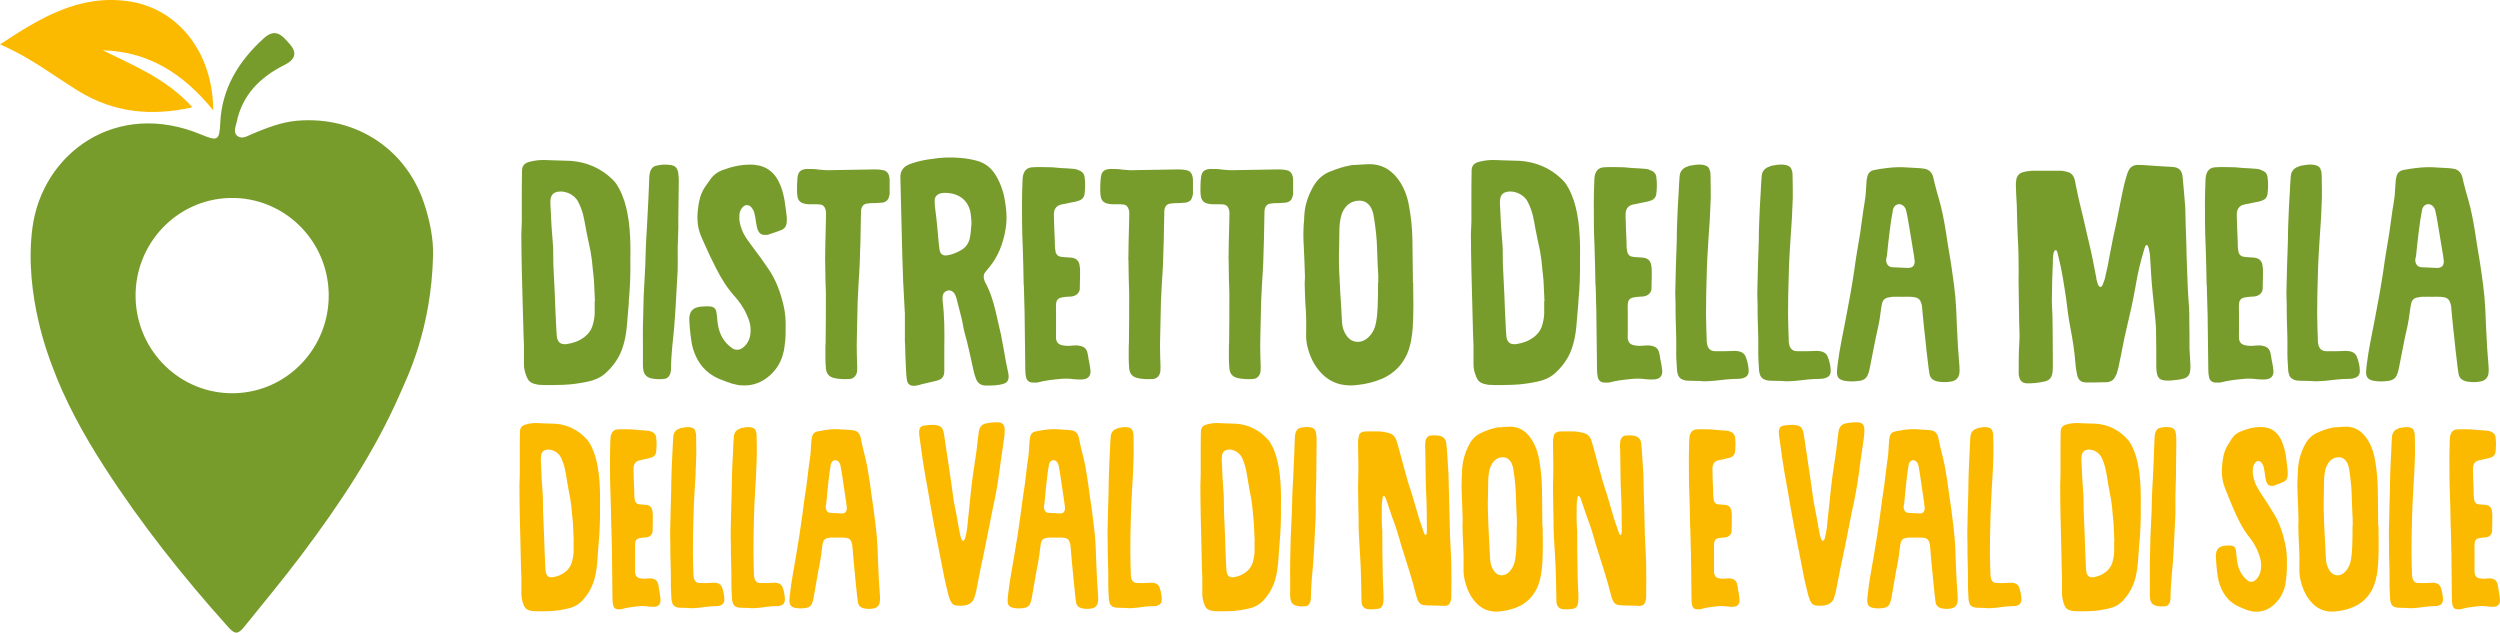 <svg width="245" height="62" viewBox="0 0 245 62" fill="none" xmlns="http://www.w3.org/2000/svg">
<g clip-path="url(#clip0_1_52)">
<path d="M61.634 29.573L61.424 32.051C61.354 32.776 61.214 33.523 60.96 34.225C60.615 35.184 60.012 35.98 59.274 36.633C58.767 37.053 58.185 37.287 57.566 37.407C56.779 37.571 55.992 37.685 55.184 37.712C54.397 37.734 53.61 37.761 52.829 37.712C52.689 37.69 52.527 37.663 52.387 37.62C51.994 37.527 51.762 37.293 51.622 36.944C51.46 36.546 51.347 36.148 51.347 35.729V33.817C51.326 33.114 51.277 32.416 51.277 31.714L51.229 29.987L51.137 26.483C51.115 25.318 51.089 24.146 51.089 22.98C51.089 22.561 51.137 22.114 51.137 21.695V18.333C51.137 17.794 51.159 17.26 51.159 16.742C51.159 16.274 51.369 16.018 51.805 15.876C52.409 15.713 53.028 15.642 53.675 15.691C53.885 15.691 54.068 15.713 54.273 15.713L55.89 15.761C57.485 15.876 58.87 16.464 60.023 17.581C60.303 17.837 60.486 18.142 60.669 18.469C61.084 19.243 61.337 20.082 61.499 20.948C61.682 21.907 61.752 22.888 61.774 23.868C61.796 24.381 61.774 24.898 61.774 25.41C61.796 26.81 61.752 28.189 61.612 29.589M58.282 29.502H58.304L58.212 27.562C58.191 27.186 58.142 26.816 58.099 26.44C58.05 25.808 57.98 25.203 57.867 24.593C57.706 23.847 57.544 23.1 57.404 22.348C57.334 21.951 57.264 21.553 57.172 21.155C57.059 20.665 56.87 20.174 56.639 19.733C56.224 18.987 55.297 18.66 54.629 18.796C54.284 18.867 54.074 19.052 53.982 19.379C53.961 19.543 53.934 19.706 53.934 19.848L54.047 22.136L54.209 24.261C54.23 24.822 54.209 25.383 54.23 25.944L54.37 28.843C54.419 29.916 54.44 30.989 54.51 32.068C54.51 32.395 54.559 32.7 54.58 33.027C54.65 33.517 54.925 33.751 55.389 33.73H55.48C56.127 33.637 56.703 33.452 57.237 33.054C57.582 32.798 57.862 32.471 58.024 32.051C58.164 31.632 58.255 31.212 58.277 30.766V29.502H58.282Z" fill="#779C2C"/>
<path d="M66.484 22.092L66.413 24.337C66.413 25.04 66.435 25.759 66.413 26.462L66.273 28.935L66.225 29.872L66.085 31.883C65.972 33.283 65.761 34.688 65.761 36.11C65.761 36.274 65.74 36.437 65.692 36.601C65.578 36.928 65.347 37.14 64.996 37.14C64.581 37.184 64.188 37.162 63.773 37.069C63.38 36.955 63.127 36.721 63.056 36.296C62.986 35.947 63.008 35.62 63.008 35.266V33.866C63.008 33.234 62.986 32.602 63.008 31.948L63.078 29.077L63.24 25.95L63.288 24.359C63.31 23.656 63.358 22.959 63.401 22.256L63.541 19.521C63.59 18.774 63.59 18.028 63.633 17.276C63.655 17.091 63.682 16.9 63.746 16.737C63.859 16.459 64.07 16.268 64.371 16.225C64.765 16.132 65.18 16.11 65.594 16.154C66.193 16.203 66.403 16.481 66.473 16.993C66.521 17.298 66.521 17.576 66.521 17.881L66.473 21.526V22.087L66.484 22.092Z" fill="#779C2C"/>
<path d="M76.792 34.454C76.609 35.386 76.145 36.159 75.45 36.791C74.685 37.467 73.785 37.821 72.772 37.772C72.427 37.772 72.055 37.679 71.71 37.587C71.274 37.445 70.854 37.282 70.439 37.118C69.145 36.557 68.337 35.555 67.922 34.198C67.809 33.8 67.739 33.381 67.691 32.961C67.621 32.449 67.577 31.91 67.55 31.37C67.529 30.575 67.831 30.107 68.774 30.041C68.935 30.041 69.097 30.019 69.237 30.019C69.377 30.019 69.512 30.019 69.652 30.041C69.975 30.09 70.159 30.275 70.207 30.581C70.255 30.837 70.277 31.093 70.299 31.376C70.369 32.193 70.6 32.967 71.155 33.593C71.317 33.779 71.527 33.969 71.732 34.105C72.034 34.34 72.497 34.34 72.82 34.056C73.235 33.73 73.467 33.283 73.537 32.749C73.586 32.329 73.559 31.883 73.424 31.463C73.171 30.689 72.777 29.992 72.271 29.36C71.996 29.055 71.737 28.75 71.484 28.423C70.816 27.557 70.304 26.576 69.819 25.574C69.496 24.942 69.221 24.288 68.919 23.634L68.666 23.051C68.321 22.185 68.294 21.275 68.413 20.387C68.434 20.109 68.504 19.848 68.553 19.591C68.644 19.172 68.806 18.774 69.038 18.398L69.663 17.51C69.938 17.134 70.309 16.857 70.746 16.693C71.646 16.344 72.573 16.132 73.543 16.132C73.866 16.132 74.189 16.181 74.491 16.246C75.278 16.459 75.854 16.949 76.248 17.668C76.571 18.251 76.754 18.905 76.873 19.559C76.964 20.12 77.034 20.703 77.104 21.264C77.126 21.477 77.104 21.711 77.083 21.918C77.034 22.196 76.873 22.408 76.619 22.523C76.177 22.708 75.693 22.849 75.234 23.013C75.165 23.035 75.094 23.013 75.003 23.013C74.631 23.062 74.378 22.849 74.238 22.474C74.168 22.261 74.146 22.054 74.098 21.842C74.055 21.515 74.006 21.166 73.914 20.839C73.866 20.654 73.774 20.491 73.661 20.349C73.408 20.022 73.014 20.022 72.761 20.327C72.551 20.561 72.46 20.839 72.46 21.144C72.416 21.613 72.529 22.032 72.691 22.474C72.831 22.871 73.063 23.247 73.316 23.596C73.71 24.157 74.124 24.697 74.539 25.252L75.305 26.353C76.043 27.426 76.485 28.641 76.781 29.905C76.964 30.651 77.013 31.398 76.991 32.171C77.013 32.945 76.943 33.691 76.808 34.438" fill="#779C2C"/>
<path d="M80.86 25.481C80.86 24.315 80.909 23.171 80.93 22C80.93 21.651 80.952 21.297 80.952 20.97C80.952 20.828 80.952 20.687 80.903 20.55C80.833 20.267 80.671 20.082 80.37 20.038C80.186 20.017 79.976 20.017 79.766 20.017C79.443 20.017 79.098 20.038 78.775 19.946C78.43 19.853 78.22 19.641 78.15 19.27C78.128 19.107 78.107 18.921 78.107 18.731C78.107 18.311 78.107 17.892 78.15 17.467C78.198 16.835 78.473 16.579 79.098 16.557C79.491 16.557 79.906 16.557 80.3 16.628C80.742 16.671 81.156 16.699 81.593 16.671L85.774 16.601C86.028 16.601 86.281 16.622 86.513 16.671C86.858 16.72 87.068 16.955 87.138 17.282C87.159 17.396 87.186 17.494 87.186 17.608V18.965C87.186 19.058 87.165 19.177 87.116 19.292C87.046 19.597 86.841 19.782 86.518 19.853L85.823 19.902C85.548 19.902 85.268 19.902 84.993 19.951C84.648 19.973 84.46 20.207 84.395 20.534C84.373 20.698 84.373 20.839 84.373 21.003L84.325 23.525L84.255 25.77C84.233 26.424 84.185 27.077 84.142 27.709L84.05 29.578L83.98 32.705C83.98 33.054 83.959 33.43 83.959 33.779C83.959 34.481 83.98 35.179 84.007 35.882C84.007 36.067 84.007 36.258 83.985 36.443C83.915 36.84 83.641 37.118 83.247 37.145C82.762 37.167 82.256 37.167 81.771 37.053C81.264 36.938 81.006 36.655 80.941 36.143C80.871 35.397 80.892 34.65 80.892 33.898C80.914 33.713 80.914 33.523 80.914 33.337C80.936 31.981 80.936 30.63 80.936 28.712C80.914 28.009 80.865 26.75 80.865 25.486" fill="#779C2C"/>
<path d="M88.668 30.597L88.506 27.491C88.506 27.257 88.485 27.045 88.485 26.838C88.442 25.53 88.393 24.223 88.372 22.915L88.258 18.24C88.258 17.963 88.237 17.679 88.237 17.401C88.215 16.748 88.539 16.328 89.137 16.094C89.692 15.881 90.247 15.745 90.823 15.647L92.004 15.484L92.742 15.435C93.733 15.413 94.709 15.484 95.678 15.74C96.417 15.925 97.02 16.345 97.457 16.976C97.963 17.745 98.287 18.589 98.448 19.477C98.631 20.48 98.723 21.488 98.54 22.49C98.308 23.868 97.823 25.154 96.902 26.249C96.789 26.364 96.692 26.505 96.578 26.647C96.368 26.881 96.368 27.186 96.465 27.464C96.487 27.557 96.535 27.649 96.578 27.72C97.063 28.63 97.365 29.611 97.597 30.619L98.103 32.836C98.265 33.653 98.405 34.471 98.545 35.266L98.777 36.41C98.825 36.574 98.847 36.759 98.847 36.922C98.847 37.249 98.685 37.505 98.384 37.598C98.109 37.69 97.807 37.739 97.527 37.761C97.225 37.783 96.902 37.783 96.605 37.783C96.12 37.783 95.775 37.527 95.635 37.08C95.495 36.731 95.404 36.355 95.334 35.98C95.08 34.814 94.827 33.642 94.504 32.498C94.391 32.057 94.342 31.61 94.229 31.169L93.722 29.186C93.674 29.044 93.609 28.908 93.539 28.766C93.399 28.554 93.124 28.418 92.914 28.461C92.612 28.532 92.429 28.717 92.381 29C92.359 29.164 92.381 29.349 92.381 29.513C92.564 31.005 92.564 32.504 92.542 33.996V36.334C92.542 36.917 92.332 37.173 91.777 37.314L90.597 37.592C90.414 37.614 90.252 37.685 90.064 37.734L89.692 37.805C89.185 37.854 88.905 37.641 88.862 37.129C88.814 36.851 88.814 36.568 88.792 36.29C88.743 35.451 88.722 34.607 88.7 33.768C88.679 33.626 88.679 33.49 88.679 33.348V30.591L88.668 30.597ZM95.183 21.509C95.161 21.204 95.134 20.855 95.043 20.55C94.741 19.57 94.003 19.03 92.963 18.916C92.639 18.894 92.316 18.867 92.014 19.009C91.761 19.123 91.621 19.314 91.599 19.592C91.599 19.804 91.599 20.038 91.621 20.245C91.783 21.411 91.896 22.604 91.993 23.797L92.063 24.402C92.133 24.914 92.386 25.105 92.893 25.012C93.308 24.942 93.701 24.778 94.094 24.566C94.601 24.31 94.924 23.89 95.043 23.329C95.156 22.817 95.156 22.299 95.204 21.902C95.204 21.689 95.204 21.596 95.183 21.504" fill="#779C2C"/>
<path d="M100.41 30.668L100.34 28.052C100.34 27.96 100.318 27.889 100.318 27.818C100.297 26.581 100.27 25.367 100.226 24.124C100.156 22.703 100.156 21.297 100.156 19.875C100.156 19.172 100.178 18.475 100.205 17.772C100.205 17.587 100.226 17.396 100.253 17.233C100.345 16.786 100.598 16.415 101.175 16.393C101.821 16.345 102.468 16.393 103.115 16.393L103.901 16.464C104.365 16.486 104.85 16.508 105.308 16.557C105.47 16.579 105.61 16.628 105.75 16.699C106.025 16.791 106.235 17.004 106.283 17.303C106.375 17.886 106.353 18.469 106.283 19.058C106.235 19.335 106.051 19.548 105.798 19.641C105.588 19.711 105.383 19.782 105.173 19.804L104.133 20.017C103.993 20.038 103.858 20.087 103.74 20.131C103.487 20.273 103.346 20.48 103.303 20.763C103.282 20.877 103.282 20.997 103.282 21.139C103.303 21.978 103.33 22.822 103.373 23.661C103.373 23.896 103.373 24.13 103.395 24.337L103.465 24.756C103.557 24.969 103.697 25.132 103.928 25.154C104.069 25.176 104.203 25.203 104.343 25.203L104.99 25.247C105.453 25.296 105.728 25.552 105.798 25.993C105.847 26.227 105.847 26.44 105.847 26.647C105.847 27.066 105.847 27.486 105.825 27.911V28.238C105.825 28.636 105.55 28.984 105.017 29.055C104.904 29.077 104.785 29.055 104.645 29.077C104.462 29.099 104.252 29.099 104.069 29.148C103.675 29.218 103.513 29.425 103.492 29.823C103.47 30.079 103.492 30.357 103.492 30.619V32.673C103.492 32.836 103.47 33.021 103.492 33.185C103.54 33.561 103.745 33.768 104.117 33.839C104.462 33.909 104.812 33.909 105.157 33.86C105.41 33.839 105.642 33.839 105.895 33.909C106.24 33.98 106.472 34.187 106.563 34.541C106.612 34.748 106.655 34.961 106.677 35.173C106.747 35.478 106.79 35.756 106.838 36.061C106.838 36.105 106.838 36.176 106.86 36.225C106.93 36.808 106.677 37.135 106.095 37.184C105.814 37.205 105.518 37.184 105.238 37.162C104.774 37.091 104.316 37.091 103.853 37.14C103.136 37.211 102.441 37.282 101.751 37.467C101.568 37.516 101.358 37.489 101.153 37.489C100.83 37.467 100.62 37.276 100.55 36.949C100.501 36.737 100.48 36.481 100.48 36.247L100.41 30.662V30.668Z" fill="#779C2C"/>
<path d="M110.578 25.481C110.578 24.315 110.621 23.171 110.648 22C110.648 21.651 110.669 21.297 110.669 20.97C110.669 20.828 110.669 20.687 110.621 20.55C110.551 20.267 110.389 20.082 110.088 20.038C109.904 20.017 109.694 20.017 109.489 20.017C109.166 20.017 108.821 20.038 108.498 19.946C108.153 19.853 107.943 19.641 107.873 19.27C107.851 19.107 107.824 18.921 107.824 18.731C107.824 18.311 107.824 17.892 107.873 17.467C107.921 16.835 108.196 16.579 108.821 16.557C109.215 16.557 109.629 16.557 110.023 16.628C110.459 16.671 110.88 16.699 111.316 16.671L115.498 16.601C115.751 16.601 116.004 16.622 116.236 16.671C116.581 16.72 116.791 16.955 116.861 17.282C116.882 17.396 116.909 17.494 116.909 17.608V18.965C116.909 19.058 116.888 19.177 116.839 19.292C116.769 19.597 116.565 19.782 116.241 19.853L115.546 19.902C115.271 19.902 114.991 19.902 114.716 19.951C114.371 19.973 114.183 20.207 114.118 20.534C114.097 20.698 114.097 20.839 114.097 21.003L114.048 23.525L113.978 25.77C113.956 26.424 113.908 27.077 113.865 27.709L113.773 29.578L113.703 32.705C113.703 33.054 113.682 33.43 113.682 33.779C113.682 34.481 113.703 35.179 113.73 35.882C113.73 36.067 113.73 36.258 113.709 36.443C113.639 36.84 113.364 37.118 112.97 37.145C112.485 37.167 111.979 37.167 111.494 37.053C110.987 36.938 110.729 36.655 110.664 36.143C110.594 35.397 110.616 34.65 110.616 33.898C110.637 33.713 110.637 33.523 110.637 33.337C110.659 31.981 110.659 30.63 110.659 28.712C110.637 28.009 110.589 26.75 110.589 25.486" fill="#779C2C"/>
<path d="M120.396 25.481C120.396 24.315 120.439 23.171 120.466 22C120.466 21.651 120.487 21.297 120.487 20.97C120.487 20.828 120.487 20.687 120.439 20.55C120.369 20.267 120.207 20.082 119.905 20.038C119.722 20.017 119.512 20.017 119.307 20.017C118.984 20.017 118.639 20.038 118.316 19.946C117.971 19.853 117.761 19.641 117.691 19.27C117.669 19.107 117.642 18.921 117.642 18.731C117.642 18.311 117.642 17.892 117.691 17.467C117.739 16.835 118.014 16.579 118.639 16.557C119.032 16.557 119.447 16.557 119.841 16.628C120.277 16.671 120.698 16.699 121.134 16.671L125.315 16.601C125.569 16.601 125.822 16.622 126.054 16.671C126.399 16.72 126.609 16.955 126.679 17.282C126.7 17.396 126.727 17.494 126.727 17.608V18.965C126.727 19.058 126.706 19.177 126.657 19.292C126.587 19.597 126.382 19.782 126.059 19.853L125.364 19.902C125.089 19.902 124.809 19.902 124.534 19.951C124.189 19.973 124.001 20.207 123.936 20.534C123.914 20.698 123.914 20.839 123.914 21.003L123.866 23.525L123.796 25.77C123.774 26.424 123.726 27.077 123.683 27.709L123.591 29.578L123.521 32.705C123.521 33.054 123.5 33.43 123.5 33.779C123.5 34.481 123.521 35.179 123.548 35.882C123.548 36.067 123.548 36.258 123.526 36.443C123.456 36.84 123.182 37.118 122.788 37.145C122.303 37.167 121.797 37.167 121.312 37.053C120.805 36.938 120.547 36.655 120.482 36.143C120.412 35.397 120.433 34.65 120.433 33.898C120.455 33.713 120.455 33.523 120.455 33.337C120.477 31.981 120.477 30.63 120.477 28.712C120.455 28.009 120.407 26.75 120.407 25.486" fill="#779C2C"/>
<path d="M138.49 27.704C138.49 28.45 138.512 29.224 138.512 29.992C138.512 30.76 138.49 31.485 138.442 32.209C138.372 33.048 138.232 33.893 137.908 34.661C137.423 35.762 136.637 36.552 135.554 37.069C134.767 37.418 133.916 37.63 133.059 37.723C132.525 37.794 131.97 37.794 131.421 37.674C130.774 37.532 130.197 37.227 129.712 36.786C128.974 36.11 128.489 35.244 128.209 34.263C128.069 33.817 127.999 33.354 127.999 32.885C128.02 31.855 128.02 30.804 127.929 29.78C127.88 29.077 127.88 28.401 127.859 27.726C127.859 27.448 127.907 27.186 127.88 26.93C127.859 25.971 127.81 25.04 127.767 24.081C127.719 23.378 127.719 22.681 127.767 21.978C127.789 21.722 127.816 21.466 127.816 21.204C127.864 20.104 128.209 19.101 128.764 18.17C129.157 17.516 129.712 17.047 130.402 16.791C131.027 16.535 131.674 16.323 132.342 16.208C132.525 16.159 132.735 16.159 132.919 16.159C133.355 16.137 133.797 16.088 134.212 16.088C135.295 16.088 136.173 16.535 136.868 17.374C137.515 18.17 137.887 19.101 138.07 20.109C138.28 21.21 138.393 22.305 138.415 23.405L138.463 27.192V27.704H138.485H138.49ZM135.069 27.747V27.001C135.02 26.135 134.977 25.296 134.955 24.43C134.934 23.4 134.815 22.375 134.654 21.368C134.605 21.041 134.541 20.692 134.374 20.387C134.12 19.918 133.727 19.662 133.22 19.662C132.779 19.662 132.391 19.804 132.067 20.082C131.744 20.387 131.534 20.757 131.421 21.204C131.302 21.695 131.259 22.185 131.259 22.675C131.237 23.116 131.259 23.585 131.237 24.032C131.194 25.176 131.216 26.342 131.286 27.491C131.307 28.287 131.378 29.082 131.426 29.872C131.469 30.433 131.469 31.016 131.518 31.578C131.539 32.068 131.701 32.509 131.954 32.885C132.326 33.424 132.881 33.61 133.457 33.446C133.732 33.354 133.991 33.19 134.196 32.956C134.541 32.607 134.751 32.16 134.842 31.648C134.934 31.18 134.982 30.689 135.004 30.221C135.047 29.404 135.047 28.565 135.047 27.742H135.069V27.747Z" fill="#779C2C"/>
<path d="M154.688 29.573L154.478 32.051C154.408 32.776 154.268 33.523 154.015 34.225C153.67 35.184 153.066 35.98 152.328 36.633C151.822 37.053 151.24 37.287 150.62 37.407C149.833 37.571 149.046 37.685 148.238 37.712C147.451 37.734 146.665 37.761 145.883 37.712C145.743 37.69 145.582 37.663 145.442 37.62C145.048 37.527 144.816 37.293 144.676 36.944C144.515 36.546 144.402 36.148 144.402 35.729V33.817C144.38 33.114 144.332 32.416 144.332 31.714L144.288 29.987L144.197 26.483C144.175 25.318 144.148 24.146 144.148 22.98C144.148 22.561 144.197 22.114 144.197 21.695V18.333C144.197 17.794 144.218 17.26 144.218 16.742C144.218 16.274 144.429 16.018 144.865 15.876C145.468 15.713 146.088 15.642 146.735 15.691C146.945 15.691 147.128 15.713 147.333 15.713L148.949 15.761C150.544 15.876 151.929 16.464 153.082 17.581C153.357 17.837 153.546 18.142 153.729 18.469C154.144 19.243 154.397 20.082 154.559 20.948C154.742 21.907 154.812 22.888 154.839 23.868C154.861 24.381 154.839 24.898 154.839 25.41C154.861 26.81 154.818 28.189 154.677 29.589M151.337 29.502H151.358L151.267 27.562C151.245 27.186 151.197 26.816 151.153 26.44C151.105 25.808 151.035 25.203 150.922 24.593C150.76 23.847 150.598 23.1 150.458 22.348C150.388 21.951 150.318 21.553 150.227 21.155C150.113 20.665 149.925 20.174 149.693 19.733C149.278 18.987 148.351 18.66 147.683 18.796C147.338 18.867 147.128 19.052 147.037 19.379C147.015 19.543 146.988 19.706 146.988 19.848L147.101 22.136L147.263 24.261C147.284 24.822 147.263 25.383 147.284 25.944L147.425 28.843C147.473 29.916 147.495 30.989 147.565 32.068C147.565 32.395 147.613 32.7 147.635 33.027C147.705 33.517 147.98 33.751 148.443 33.73H148.535C149.181 33.637 149.758 33.452 150.291 33.054C150.636 32.798 150.916 32.471 151.078 32.051C151.218 31.632 151.31 31.212 151.331 30.766V29.502H151.337Z" fill="#779C2C"/>
<path d="M156.445 30.668L156.375 28.052C156.375 27.96 156.353 27.889 156.353 27.818C156.332 26.581 156.305 25.367 156.262 24.124C156.192 22.703 156.192 21.297 156.192 19.875C156.192 19.172 156.213 18.475 156.24 17.772C156.24 17.587 156.262 17.396 156.283 17.233C156.375 16.786 156.628 16.415 157.21 16.393C157.857 16.345 158.503 16.393 159.15 16.393L159.937 16.464C160.4 16.486 160.885 16.508 161.343 16.557C161.505 16.579 161.645 16.628 161.78 16.699C162.06 16.791 162.265 17.004 162.313 17.303C162.405 17.886 162.383 18.469 162.313 19.058C162.265 19.335 162.081 19.548 161.828 19.641C161.618 19.711 161.413 19.782 161.203 19.804L160.163 20.017C160.023 20.038 159.888 20.087 159.77 20.131C159.516 20.273 159.376 20.48 159.328 20.763C159.306 20.877 159.306 20.997 159.306 21.139C159.328 21.978 159.355 22.822 159.398 23.661C159.398 23.896 159.398 24.13 159.419 24.337L159.489 24.756C159.581 24.969 159.721 25.132 159.953 25.154C160.093 25.176 160.228 25.203 160.368 25.203L161.014 25.247C161.478 25.296 161.753 25.552 161.823 25.993C161.871 26.227 161.871 26.44 161.871 26.647C161.871 27.066 161.871 27.486 161.85 27.911V28.238C161.85 28.636 161.575 28.984 161.041 29.055C160.928 29.077 160.81 29.055 160.675 29.077C160.492 29.099 160.282 29.099 160.098 29.148C159.705 29.218 159.543 29.425 159.522 29.823C159.5 30.079 159.522 30.357 159.522 30.619V32.673C159.522 32.836 159.5 33.021 159.522 33.185C159.57 33.561 159.775 33.768 160.147 33.839C160.492 33.909 160.842 33.909 161.187 33.86C161.44 33.839 161.672 33.839 161.925 33.909C162.27 33.98 162.502 34.187 162.593 34.541C162.642 34.748 162.685 34.961 162.706 35.173C162.776 35.478 162.825 35.756 162.868 36.061C162.868 36.105 162.868 36.176 162.89 36.225C162.96 36.808 162.706 37.135 162.124 37.184C161.844 37.205 161.548 37.184 161.268 37.162C160.804 37.091 160.346 37.091 159.883 37.14C159.166 37.211 158.471 37.282 157.781 37.467C157.598 37.516 157.388 37.489 157.183 37.489C156.86 37.467 156.65 37.276 156.58 36.949C156.531 36.737 156.51 36.481 156.51 36.247L156.44 30.662L156.445 30.668Z" fill="#779C2C"/>
<path d="M167.561 21.466L167.421 23.569C167.351 24.664 167.281 25.764 167.26 26.887C167.211 28.194 167.19 29.529 167.19 30.837C167.19 31.703 167.238 32.564 167.26 33.408C167.26 33.501 167.26 33.572 167.281 33.642C167.351 34.133 167.605 34.416 168.09 34.416C168.666 34.438 169.248 34.416 169.798 34.394C170.051 34.372 170.304 34.394 170.536 34.465C170.768 34.536 170.978 34.699 171.069 34.934C171.253 35.402 171.371 35.892 171.371 36.405C171.35 36.731 171.188 36.944 170.865 37.037C170.703 37.107 170.52 37.129 170.331 37.129C169.544 37.129 168.785 37.222 168.019 37.314C167.556 37.336 167.071 37.407 166.586 37.336C166.241 37.314 165.891 37.336 165.525 37.314C165.341 37.314 165.131 37.293 164.948 37.222C164.673 37.129 164.485 36.944 164.415 36.639C164.371 36.497 164.344 36.361 164.344 36.219C164.296 35.544 164.253 34.863 164.274 34.165C164.296 32.716 164.183 31.294 164.204 29.845C164.204 29.333 164.156 28.843 164.183 28.352C164.204 26.74 164.274 25.149 164.323 23.541C164.323 22.888 164.344 22.212 164.371 21.531C164.393 20.621 164.463 19.711 164.512 18.796C164.533 18.284 164.56 17.767 164.603 17.254C164.652 16.764 164.926 16.459 165.39 16.317L165.552 16.246C165.945 16.176 166.317 16.105 166.705 16.132C166.845 16.132 167.006 16.181 167.147 16.225C167.357 16.296 167.491 16.437 167.54 16.644C167.61 16.808 167.631 16.971 167.631 17.156C167.653 17.952 167.653 18.769 167.653 19.374C167.605 20.213 167.605 20.845 167.561 21.477" fill="#779C2C"/>
<path d="M175.601 21.466L175.461 23.569C175.391 24.664 175.321 25.764 175.299 26.887C175.251 28.194 175.229 29.529 175.229 30.837C175.229 31.703 175.278 32.564 175.299 33.408C175.299 33.501 175.299 33.572 175.321 33.642C175.391 34.133 175.644 34.416 176.129 34.416C176.706 34.438 177.288 34.416 177.837 34.394C178.091 34.372 178.344 34.394 178.576 34.465C178.807 34.536 179.017 34.699 179.109 34.934C179.292 35.402 179.411 35.892 179.411 36.405C179.389 36.731 179.228 36.944 178.904 37.037C178.743 37.107 178.559 37.129 178.371 37.129C177.584 37.129 176.824 37.222 176.059 37.314C175.596 37.336 175.111 37.407 174.626 37.336C174.281 37.314 173.931 37.336 173.564 37.314C173.381 37.314 173.171 37.293 172.988 37.222C172.713 37.129 172.524 36.944 172.454 36.639C172.411 36.497 172.384 36.361 172.384 36.219C172.336 35.544 172.293 34.863 172.314 34.165C172.336 32.716 172.223 31.294 172.244 29.845C172.244 29.333 172.196 28.843 172.223 28.352C172.244 26.74 172.314 25.149 172.363 23.541C172.363 22.888 172.384 22.212 172.411 21.531C172.433 20.621 172.503 19.711 172.551 18.796C172.573 18.284 172.6 17.767 172.643 17.254C172.686 16.764 172.966 16.459 173.43 16.317L173.591 16.246C173.985 16.176 174.351 16.105 174.744 16.132C174.885 16.132 175.046 16.181 175.186 16.225C175.396 16.296 175.531 16.437 175.58 16.644C175.65 16.808 175.671 16.971 175.671 17.156C175.693 17.952 175.693 18.769 175.693 19.374C175.644 20.213 175.644 20.845 175.601 21.477" fill="#779C2C"/>
<path d="M185.678 29.077C185.468 29.077 185.284 29.099 185.08 29.148C184.735 29.197 184.503 29.404 184.433 29.78C184.384 30.058 184.32 30.363 184.293 30.646C184.201 31.463 184.018 32.28 183.829 33.076C183.619 34.056 183.458 35.037 183.253 35.996C183.204 36.23 183.161 36.465 183.07 36.672C182.951 37.02 182.698 37.233 182.331 37.303C181.798 37.396 181.243 37.418 180.693 37.303C180.187 37.189 179.998 36.928 180.025 36.394C180.025 36.159 180.074 35.903 180.095 35.669C180.278 34.149 180.629 32.656 180.903 31.158C181.205 29.616 181.48 28.074 181.712 26.532C181.873 25.318 182.084 24.103 182.288 22.888L182.612 20.578C182.682 20.109 182.773 19.668 182.822 19.199C182.87 18.753 182.87 18.333 182.913 17.892C182.913 17.728 182.935 17.543 182.983 17.38C183.053 16.96 183.307 16.726 183.7 16.655C184.093 16.584 184.487 16.513 184.88 16.47C185.618 16.377 186.335 16.355 187.052 16.421L187.979 16.47C188.189 16.47 188.415 16.513 188.625 16.541C189.062 16.633 189.342 16.916 189.455 17.358L189.595 17.963C189.735 18.502 189.87 19.036 190.037 19.575C190.312 20.534 190.5 21.515 190.662 22.495C190.824 23.596 191.007 24.691 191.196 25.813C191.406 27.263 191.632 28.734 191.702 30.205C191.751 31.49 191.815 32.798 191.885 34.084L192.025 35.882C192.047 36.159 192.047 36.421 192.004 36.677C191.912 37.075 191.632 37.309 191.266 37.38C190.802 37.472 190.317 37.472 189.854 37.38C189.46 37.287 189.159 37.075 189.089 36.655C189.019 36.258 188.975 35.86 188.927 35.44C188.835 34.694 188.744 33.947 188.674 33.174C188.582 32.427 188.512 31.703 188.442 30.956L188.35 29.976C188.329 29.861 188.302 29.769 188.259 29.649C188.189 29.415 188.027 29.229 187.774 29.159C187.612 29.137 187.472 29.088 187.31 29.088C187.009 29.066 186.734 29.088 186.432 29.088C186.179 29.088 185.947 29.066 185.694 29.088M187.041 26.255C187.456 26.233 187.639 26.02 187.639 25.601L187.569 25.04L187.041 21.863C186.971 21.488 186.922 21.117 186.831 20.768C186.788 20.512 186.691 20.278 186.486 20.136C186.163 19.902 185.769 19.995 185.586 20.349C185.538 20.442 185.494 20.561 185.494 20.654C185.376 21.264 185.284 21.869 185.214 22.452C185.096 23.34 185.004 24.228 184.913 25.116C184.891 25.23 184.842 25.35 184.842 25.465C184.842 25.813 185.004 26.14 185.419 26.189L187.036 26.26L187.041 26.255Z" fill="#779C2C"/>
<path d="M201.18 25.764C201.132 26.838 201.089 27.916 201.089 28.99C201.067 29.622 201.11 30.226 201.137 30.858C201.137 31.305 201.159 31.746 201.159 32.215C201.159 33.337 201.18 34.46 201.18 35.577C201.18 35.833 201.18 36.089 201.159 36.372C201.116 37.026 200.814 37.309 200.302 37.402C199.747 37.516 199.171 37.587 198.594 37.565C198.201 37.543 197.947 37.309 197.877 36.911C197.829 36.77 197.829 36.628 197.829 36.492C197.829 35.489 197.829 34.481 197.899 33.452C197.947 32.82 197.877 32.166 197.877 31.512L197.829 28.336C197.829 27.726 197.807 27.143 197.829 26.56C197.829 25.437 197.807 24.315 197.737 23.198C197.689 22.169 197.667 21.144 197.646 20.115C197.597 19.461 197.576 18.807 197.554 18.153C197.554 18.039 197.554 17.919 197.576 17.777C197.597 17.265 197.877 16.938 198.362 16.846C198.637 16.775 198.917 16.753 199.192 16.731H201.967C202.15 16.731 202.339 16.775 202.501 16.824C202.943 16.895 203.196 17.173 203.309 17.57C203.357 17.756 203.401 17.946 203.422 18.11C203.562 18.878 203.745 19.63 203.929 20.398C204.23 21.564 204.462 22.757 204.758 23.928C205.012 25.002 205.222 26.102 205.427 27.175C205.448 27.41 205.518 27.617 205.588 27.851C205.637 27.965 205.701 28.085 205.82 28.129C205.982 28.107 206.03 27.987 206.073 27.873C206.165 27.617 206.283 27.361 206.327 27.077C206.488 26.402 206.628 25.748 206.741 25.067C206.952 23.945 207.178 22.8 207.437 21.678C207.668 20.605 207.851 19.483 208.105 18.382C208.196 17.913 208.336 17.472 208.477 17.004L208.568 16.791C208.73 16.372 209.053 16.186 209.468 16.159C209.813 16.159 210.185 16.181 210.53 16.208C211.295 16.257 212.033 16.323 212.793 16.35C213.671 16.372 213.854 16.819 213.903 17.423C213.994 18.382 214.086 19.363 214.156 20.343L214.205 22.256C214.248 23.285 214.275 24.337 214.296 25.388C214.366 26.979 214.388 28.543 214.528 30.128C214.549 30.477 214.549 30.853 214.549 31.202C214.571 32.182 214.571 33.163 214.571 34.144L214.663 35.827C214.663 35.99 214.663 36.132 214.641 36.296C214.619 36.693 214.409 36.971 214.043 37.091C213.79 37.162 213.558 37.206 213.305 37.233C212.911 37.282 212.518 37.325 212.125 37.282C211.688 37.233 211.478 37.047 211.386 36.628C211.365 36.535 211.338 36.416 211.338 36.323C211.316 36.159 211.316 35.996 211.316 35.854C211.316 34.732 211.316 33.637 211.295 32.536C211.295 32.046 211.246 31.556 211.203 31.087L210.971 28.799C210.901 28.167 210.853 27.513 210.81 26.859L210.697 24.991C210.675 24.778 210.627 24.571 210.578 24.359C210.508 24.054 210.368 23.868 210.233 24.146C210.163 24.331 210.093 24.544 210.05 24.729C209.727 25.781 209.495 26.832 209.312 27.905C209.059 29.398 208.714 30.896 208.363 32.367C208.11 33.397 207.948 34.449 207.717 35.473C207.668 35.778 207.598 36.078 207.507 36.383C207.458 36.595 207.367 36.802 207.253 36.987C207.113 37.271 206.86 37.385 206.558 37.456H206.467C205.772 37.456 205.082 37.505 204.387 37.478C203.902 37.456 203.67 37.222 203.557 36.731C203.487 36.383 203.417 36.007 203.395 35.631C203.304 34.438 203.12 33.25 202.889 32.079C202.705 31.12 202.587 30.161 202.474 29.229C202.264 27.829 202.059 26.451 201.714 25.094C201.665 24.909 201.622 24.511 201.461 24.511C201.159 24.511 201.18 25.541 201.18 25.748" fill="#779C2C"/>
<path d="M216.338 30.668L216.268 28.052C216.268 27.96 216.247 27.889 216.247 27.818C216.225 26.581 216.198 25.367 216.155 24.124C216.085 22.703 216.085 21.297 216.085 19.875C216.085 19.172 216.107 18.475 216.134 17.772C216.134 17.587 216.155 17.396 216.182 17.233C216.274 16.786 216.527 16.415 217.104 16.393C217.75 16.345 218.397 16.393 219.043 16.393L219.83 16.464C220.294 16.486 220.779 16.508 221.242 16.557C221.404 16.579 221.544 16.628 221.678 16.699C221.959 16.791 222.163 17.004 222.212 17.303C222.303 17.886 222.282 18.469 222.212 19.058C222.163 19.335 221.98 19.548 221.727 19.641C221.517 19.711 221.312 19.782 221.102 19.804L220.062 20.017C219.922 20.038 219.787 20.087 219.669 20.131C219.415 20.273 219.275 20.48 219.227 20.763C219.205 20.877 219.205 20.997 219.205 21.139C219.227 21.978 219.254 22.822 219.297 23.661C219.297 23.896 219.297 24.13 219.318 24.337L219.388 24.756C219.48 24.969 219.62 25.132 219.852 25.154C219.992 25.176 220.127 25.203 220.267 25.203L220.913 25.247C221.377 25.296 221.651 25.552 221.722 25.993C221.77 26.227 221.77 26.44 221.77 26.647C221.77 27.066 221.77 27.486 221.748 27.911V28.238C221.748 28.636 221.474 28.984 220.94 29.055C220.827 29.077 220.708 29.055 220.574 29.077C220.391 29.099 220.18 29.099 219.997 29.148C219.604 29.218 219.442 29.425 219.421 29.823C219.399 30.079 219.421 30.357 219.421 30.619V32.673C219.421 32.836 219.399 33.021 219.421 33.185C219.469 33.561 219.674 33.768 220.046 33.839C220.391 33.909 220.741 33.909 221.086 33.86C221.339 33.839 221.571 33.839 221.824 33.909C222.169 33.98 222.4 34.187 222.492 34.541C222.541 34.748 222.584 34.961 222.605 35.173C222.675 35.478 222.718 35.756 222.767 36.061C222.767 36.105 222.767 36.176 222.788 36.225C222.859 36.808 222.605 37.135 222.023 37.184C221.748 37.205 221.447 37.184 221.167 37.162C220.703 37.091 220.24 37.091 219.782 37.14C219.065 37.211 218.37 37.282 217.68 37.467C217.497 37.516 217.287 37.489 217.082 37.489C216.759 37.467 216.549 37.276 216.484 36.949C216.435 36.737 216.414 36.481 216.414 36.247L216.344 30.662L216.338 30.668Z" fill="#779C2C"/>
<path d="M227.455 21.466L227.315 23.569C227.245 24.664 227.175 25.764 227.153 26.887C227.105 28.194 227.083 29.529 227.083 30.837C227.083 31.703 227.132 32.564 227.153 33.408C227.153 33.501 227.153 33.572 227.175 33.642C227.245 34.133 227.498 34.416 227.983 34.416C228.56 34.438 229.136 34.416 229.691 34.394C229.944 34.372 230.198 34.394 230.429 34.465C230.661 34.536 230.871 34.699 230.963 34.934C231.146 35.402 231.265 35.892 231.265 36.405C231.243 36.731 231.081 36.944 230.758 37.037C230.596 37.107 230.413 37.129 230.225 37.129C229.438 37.129 228.678 37.222 227.913 37.314C227.449 37.336 226.965 37.407 226.48 37.336C226.135 37.314 225.784 37.336 225.418 37.314C225.235 37.314 225.025 37.293 224.841 37.222C224.567 37.129 224.378 36.944 224.308 36.639C224.259 36.497 224.238 36.361 224.238 36.219C224.195 35.544 224.146 34.863 224.168 34.165C224.189 32.716 224.076 31.294 224.098 29.845C224.098 29.333 224.049 28.843 224.076 28.352C224.098 26.74 224.168 25.149 224.216 23.541C224.216 22.888 224.238 22.212 224.265 21.531C224.286 20.621 224.356 19.711 224.405 18.796C224.427 18.284 224.453 17.767 224.497 17.254C224.545 16.764 224.82 16.459 225.283 16.317L225.445 16.246C225.838 16.176 226.205 16.105 226.598 16.132C226.738 16.132 226.9 16.181 227.04 16.225C227.25 16.296 227.385 16.437 227.433 16.644C227.503 16.808 227.525 16.971 227.525 17.156C227.546 17.952 227.546 18.769 227.546 19.374C227.498 20.213 227.498 20.845 227.455 21.477" fill="#779C2C"/>
<path d="M237.532 29.077C237.321 29.077 237.138 29.099 236.933 29.148C236.589 29.197 236.357 29.404 236.287 29.78C236.238 30.058 236.174 30.363 236.147 30.646C236.055 31.463 235.872 32.28 235.683 33.076C235.473 34.056 235.311 35.037 235.107 35.996C235.058 36.23 235.015 36.465 234.923 36.672C234.805 37.02 234.552 37.233 234.185 37.303C233.652 37.396 233.097 37.418 232.547 37.303C232.041 37.189 231.852 36.928 231.879 36.394C231.879 36.159 231.927 35.903 231.949 35.669C232.132 34.149 232.482 32.656 232.757 31.158C233.059 29.616 233.334 28.074 233.566 26.532C233.727 25.318 233.937 24.103 234.142 22.888L234.465 20.578C234.536 20.109 234.627 19.668 234.676 19.199C234.724 18.753 234.724 18.333 234.767 17.892C234.767 17.728 234.789 17.543 234.837 17.38C234.907 16.96 235.161 16.726 235.554 16.655C235.947 16.584 236.341 16.513 236.734 16.47C237.472 16.377 238.189 16.355 238.906 16.421L239.832 16.47C240.043 16.47 240.269 16.513 240.479 16.541C240.916 16.633 241.196 16.916 241.309 17.358L241.449 17.963C241.589 18.502 241.724 19.036 241.891 19.575C242.166 20.534 242.354 21.515 242.516 22.495C242.678 23.596 242.861 24.691 243.049 25.813C243.26 27.263 243.486 28.734 243.556 30.205C243.604 31.49 243.669 32.798 243.739 34.084L243.879 35.882C243.901 36.159 243.901 36.421 243.858 36.677C243.766 37.075 243.486 37.309 243.119 37.38C242.656 37.472 242.171 37.472 241.708 37.38C241.314 37.287 241.013 37.075 240.942 36.655C240.872 36.258 240.829 35.86 240.781 35.44C240.689 34.694 240.598 33.947 240.528 33.174C240.436 32.427 240.366 31.703 240.296 30.956L240.204 29.976C240.183 29.861 240.156 29.769 240.113 29.649C240.043 29.415 239.881 29.229 239.628 29.159C239.466 29.137 239.326 29.088 239.164 29.088C238.862 29.066 238.588 29.088 238.286 29.088C238.033 29.088 237.801 29.066 237.548 29.088M238.895 26.255C239.31 26.233 239.493 26.02 239.493 25.601L239.423 25.04L238.895 21.863C238.825 21.488 238.776 21.117 238.685 20.768C238.642 20.512 238.545 20.278 238.34 20.136C238.016 19.902 237.623 19.995 237.44 20.349C237.391 20.442 237.348 20.561 237.348 20.654C237.23 21.264 237.138 21.869 237.068 22.452C236.955 23.34 236.858 24.228 236.766 25.116C236.745 25.23 236.696 25.35 236.696 25.465C236.696 25.813 236.858 26.14 237.273 26.189L238.889 26.26L238.895 26.255Z" fill="#779C2C"/>
<path d="M58.676 53.092L58.525 55.163C58.476 55.767 58.374 56.394 58.185 56.977C57.932 57.778 57.485 58.442 56.941 58.987C56.563 59.336 56.138 59.532 55.68 59.63C55.098 59.766 54.521 59.864 53.923 59.886C53.341 59.908 52.764 59.924 52.182 59.886C52.08 59.864 51.962 59.848 51.859 59.81C51.568 59.734 51.401 59.538 51.299 59.243C51.18 58.911 51.094 58.579 51.094 58.23V56.628C51.078 56.045 51.04 55.457 51.04 54.868L51.008 53.425L50.938 50.493C50.922 49.518 50.905 48.543 50.905 47.562C50.905 47.214 50.938 46.838 50.938 46.489V43.678C50.938 43.231 50.954 42.779 50.954 42.349C50.954 41.956 51.11 41.744 51.433 41.624C51.875 41.488 52.339 41.428 52.813 41.466C52.969 41.466 53.104 41.488 53.255 41.488L54.446 41.526C55.62 41.624 56.644 42.114 57.501 43.051C57.706 43.264 57.84 43.52 57.98 43.792C58.288 44.435 58.476 45.138 58.595 45.863C58.73 46.663 58.783 47.486 58.8 48.303C58.816 48.734 58.8 49.164 58.8 49.595C58.816 50.766 58.783 51.916 58.681 53.087M56.208 53.032H56.224L56.154 51.409C56.138 51.098 56.1 50.782 56.068 50.472C56.035 49.943 55.981 49.437 55.895 48.93C55.777 48.303 55.658 47.682 55.556 47.056C55.502 46.723 55.453 46.391 55.383 46.059C55.297 45.65 55.162 45.236 54.99 44.866C54.683 44.239 53.998 43.967 53.508 44.087C53.249 44.146 53.099 44.299 53.028 44.577C53.012 44.713 52.996 44.849 52.996 44.969L53.082 46.881L53.201 48.657C53.217 49.126 53.201 49.595 53.217 50.063L53.319 52.488C53.352 53.386 53.373 54.285 53.422 55.184C53.422 55.457 53.454 55.713 53.476 55.985C53.524 56.394 53.729 56.59 54.074 56.574H54.144C54.623 56.497 55.049 56.339 55.443 56.007C55.696 55.795 55.901 55.517 56.024 55.168C56.127 54.814 56.197 54.465 56.213 54.095V53.038L56.208 53.032Z" fill="#FBBA00"/>
<path d="M59.974 54.008L59.92 51.823C59.92 51.747 59.904 51.687 59.904 51.627C59.888 50.592 59.872 49.578 59.834 48.543C59.78 47.35 59.78 46.178 59.78 44.991C59.78 44.402 59.796 43.819 59.812 43.231C59.812 43.073 59.829 42.92 59.845 42.784C59.915 42.414 60.098 42.098 60.529 42.081C61.009 42.043 61.483 42.081 61.963 42.081L62.544 42.142C62.884 42.163 63.245 42.18 63.584 42.218C63.703 42.239 63.805 42.278 63.908 42.332C64.113 42.408 64.263 42.588 64.301 42.839C64.371 43.329 64.35 43.814 64.301 44.304C64.269 44.539 64.129 44.713 63.94 44.795C63.784 44.855 63.633 44.909 63.482 44.931L62.717 45.105C62.615 45.127 62.512 45.165 62.426 45.203C62.237 45.318 62.135 45.498 62.103 45.732C62.087 45.83 62.087 45.928 62.087 46.042C62.103 46.745 62.119 47.448 62.157 48.151C62.157 48.347 62.157 48.543 62.173 48.717L62.221 49.072C62.291 49.246 62.394 49.382 62.561 49.404C62.663 49.426 62.766 49.442 62.868 49.442L63.347 49.48C63.687 49.518 63.892 49.731 63.946 50.107C63.978 50.303 63.978 50.477 63.978 50.651C63.978 51 63.978 51.354 63.962 51.708V51.981C63.962 52.313 63.757 52.607 63.364 52.662C63.277 52.684 63.191 52.662 63.089 52.684C62.954 52.705 62.798 52.705 62.663 52.744C62.372 52.803 62.254 52.978 62.237 53.31C62.221 53.523 62.237 53.757 62.237 53.975V55.691C62.237 55.827 62.221 55.985 62.237 56.121C62.27 56.432 62.426 56.612 62.695 56.666C62.954 56.726 63.207 56.726 63.466 56.688C63.655 56.666 63.822 56.666 64.01 56.726C64.269 56.786 64.436 56.96 64.506 57.255C64.538 57.429 64.576 57.609 64.592 57.783C64.646 58.039 64.678 58.273 64.711 58.524C64.711 58.562 64.711 58.622 64.727 58.66C64.775 59.151 64.592 59.423 64.166 59.461C63.962 59.483 63.741 59.461 63.536 59.439C63.197 59.379 62.852 59.379 62.512 59.418C61.984 59.477 61.472 59.532 60.96 59.69C60.826 59.728 60.669 59.712 60.518 59.712C60.281 59.69 60.125 59.537 60.077 59.265C60.044 59.091 60.023 58.873 60.023 58.677L59.969 54.008H59.974Z" fill="#FBBA00"/>
<path d="M68.176 46.315L68.073 48.075C68.019 48.99 67.971 49.91 67.955 50.848C67.922 51.943 67.906 53.054 67.906 54.149C67.906 54.874 67.939 55.593 67.955 56.296C67.955 56.372 67.955 56.432 67.971 56.492C68.025 56.901 68.208 57.135 68.569 57.135C68.995 57.157 69.42 57.135 69.83 57.113C70.019 57.091 70.207 57.113 70.374 57.173C70.546 57.233 70.697 57.369 70.767 57.565C70.902 57.958 70.988 58.366 70.988 58.797C70.972 59.069 70.854 59.249 70.611 59.325C70.493 59.385 70.358 59.401 70.218 59.401C69.636 59.401 69.076 59.477 68.515 59.559C68.176 59.581 67.814 59.636 67.459 59.581C67.206 59.559 66.947 59.581 66.672 59.559C66.537 59.559 66.381 59.537 66.246 59.483C66.042 59.407 65.907 59.249 65.853 58.993C65.821 58.873 65.799 58.758 65.799 58.639C65.767 58.072 65.729 57.505 65.745 56.922C65.761 55.713 65.675 54.52 65.692 53.31C65.692 52.88 65.659 52.471 65.675 52.063C65.692 50.717 65.745 49.388 65.778 48.042C65.778 47.497 65.794 46.93 65.81 46.364C65.826 45.601 65.88 44.838 65.912 44.081C65.929 43.651 65.945 43.22 65.982 42.795C66.015 42.387 66.219 42.131 66.564 42.016L66.683 41.956C66.974 41.896 67.243 41.842 67.534 41.858C67.637 41.858 67.755 41.896 67.858 41.934C68.014 41.994 68.116 42.109 68.149 42.283C68.203 42.419 68.219 42.556 68.219 42.714C68.235 43.378 68.235 44.059 68.235 44.566C68.203 45.269 68.203 45.797 68.165 46.326" fill="#FBBA00"/>
<path d="M74.108 46.315L74.006 48.075C73.952 48.99 73.904 49.91 73.887 50.848C73.855 51.943 73.839 53.054 73.839 54.149C73.839 54.874 73.871 55.593 73.887 56.296C73.887 56.372 73.887 56.432 73.904 56.492C73.957 56.901 74.141 57.135 74.502 57.135C74.927 57.157 75.353 57.135 75.763 57.113C75.951 57.091 76.14 57.113 76.307 57.173C76.479 57.233 76.63 57.369 76.7 57.565C76.835 57.958 76.921 58.366 76.921 58.797C76.905 59.069 76.787 59.249 76.544 59.325C76.425 59.385 76.291 59.401 76.151 59.401C75.569 59.401 75.008 59.477 74.448 59.559C74.108 59.581 73.747 59.636 73.392 59.581C73.138 59.559 72.88 59.581 72.605 59.559C72.47 59.559 72.314 59.537 72.179 59.483C71.975 59.407 71.84 59.249 71.786 58.993C71.754 58.873 71.732 58.758 71.732 58.639C71.7 58.072 71.662 57.505 71.678 56.922C71.694 55.713 71.608 54.52 71.624 53.31C71.624 52.88 71.592 52.471 71.608 52.063C71.624 50.717 71.678 49.388 71.71 48.042C71.71 47.497 71.727 46.93 71.743 46.364C71.759 45.601 71.813 44.838 71.845 44.081C71.861 43.651 71.877 43.22 71.915 42.795C71.948 42.387 72.152 42.131 72.497 42.016L72.616 41.956C72.907 41.896 73.176 41.842 73.467 41.858C73.57 41.858 73.688 41.896 73.79 41.934C73.947 41.994 74.049 42.109 74.081 42.283C74.135 42.419 74.151 42.556 74.151 42.714C74.168 43.378 74.168 44.059 74.168 44.566C74.135 45.269 74.135 45.797 74.098 46.326" fill="#FBBA00"/>
<path d="M81.544 52.678C81.388 52.678 81.254 52.7 81.103 52.738C80.844 52.776 80.677 52.951 80.623 53.267C80.591 53.501 80.537 53.757 80.521 53.991C80.451 54.672 80.316 55.359 80.181 56.023C80.025 56.841 79.906 57.663 79.755 58.464C79.723 58.66 79.685 58.856 79.621 59.031C79.534 59.325 79.346 59.499 79.076 59.559C78.683 59.636 78.274 59.657 77.864 59.559C77.487 59.461 77.352 59.249 77.368 58.797C77.368 58.6 77.401 58.388 77.422 58.192C77.557 56.922 77.816 55.675 78.02 54.422C78.241 53.13 78.446 51.845 78.618 50.553C78.737 49.54 78.893 48.521 79.044 47.508L79.281 45.574C79.335 45.181 79.4 44.811 79.438 44.419C79.47 44.048 79.47 43.694 79.508 43.324C79.508 43.188 79.524 43.029 79.561 42.893C79.615 42.545 79.799 42.349 80.09 42.289C80.38 42.229 80.671 42.169 80.957 42.131C81.501 42.054 82.029 42.032 82.563 42.092L83.247 42.131C83.403 42.131 83.57 42.169 83.727 42.191C84.05 42.267 84.255 42.501 84.341 42.877L84.444 43.384C84.546 43.836 84.648 44.283 84.767 44.729C84.972 45.53 85.106 46.353 85.225 47.17C85.343 48.085 85.478 49.006 85.618 49.943C85.774 51.153 85.942 52.384 85.995 53.615C86.028 54.689 86.082 55.784 86.13 56.857L86.233 58.361C86.249 58.595 86.249 58.807 86.216 59.025C86.146 59.358 85.942 59.554 85.672 59.614C85.333 59.69 84.972 59.69 84.632 59.614C84.341 59.537 84.12 59.358 84.072 59.009C84.018 58.677 83.986 58.344 83.953 57.996C83.883 57.369 83.818 56.748 83.764 56.1C83.695 55.473 83.646 54.868 83.592 54.247L83.522 53.43C83.506 53.332 83.49 53.256 83.452 53.158C83.398 52.962 83.28 52.803 83.091 52.749C82.972 52.727 82.87 52.689 82.751 52.689C82.531 52.667 82.326 52.689 82.105 52.689C81.916 52.689 81.744 52.667 81.561 52.689M82.547 50.319C82.854 50.297 82.989 50.123 82.989 49.774L82.935 49.306L82.541 46.647C82.487 46.337 82.455 46.02 82.385 45.732C82.353 45.519 82.283 45.323 82.132 45.203C81.895 45.007 81.604 45.089 81.469 45.378C81.437 45.454 81.399 45.552 81.399 45.628C81.313 46.135 81.243 46.642 81.194 47.132C81.108 47.873 81.038 48.614 80.973 49.36C80.957 49.458 80.919 49.556 80.919 49.654C80.919 49.949 81.038 50.221 81.345 50.259L82.536 50.319H82.547Z" fill="#FBBA00"/>
<path d="M94.622 52.58C94.692 52.308 94.741 52.052 94.779 51.779L95.134 48.325C95.253 47.132 95.425 45.944 95.614 44.751C95.7 44.244 95.749 43.738 95.802 43.247L95.921 42.31C95.991 41.82 96.26 41.548 96.67 41.488C97.047 41.411 97.441 41.373 97.829 41.39H97.931C98.254 41.45 98.443 41.662 98.459 42.032C98.459 42.288 98.459 42.523 98.427 42.773C98.357 43.318 98.27 43.868 98.19 44.435C98.103 45.04 98.001 45.666 97.931 46.271C97.758 47.579 97.521 48.848 97.23 50.139C97.01 51.175 96.837 52.21 96.616 53.245C96.46 54.068 96.277 54.863 96.104 55.686L95.662 57.952C95.609 58.208 95.528 58.459 95.441 58.693C95.307 59.004 95.064 59.2 94.757 59.281C94.418 59.379 94.073 59.379 93.733 59.341C93.426 59.319 93.221 59.107 93.103 58.775C93.001 58.54 92.93 58.284 92.882 58.05C92.645 57.135 92.456 56.214 92.284 55.277L91.551 51.545C91.314 50.297 91.109 49.028 90.888 47.775C90.737 46.952 90.581 46.135 90.463 45.312C90.344 44.55 90.242 43.77 90.139 43.008C90.107 42.795 90.069 42.599 90.069 42.381C90.069 41.951 90.225 41.738 90.613 41.695C90.872 41.657 91.141 41.635 91.416 41.635C91.589 41.635 91.74 41.657 91.896 41.695C92.149 41.733 92.338 41.913 92.424 42.185C92.478 42.343 92.51 42.496 92.526 42.632C92.763 44.255 93.022 45.873 93.243 47.475C93.345 48.156 93.415 48.843 93.55 49.524C93.669 50.09 93.771 50.657 93.873 51.224C93.943 51.632 94.008 52.024 94.094 52.417C94.127 52.575 94.18 52.711 94.229 52.847C94.261 52.923 94.331 52.967 94.385 53.021C94.558 52.901 94.59 52.727 94.622 52.575" fill="#FBBA00"/>
<path d="M102.926 52.678C102.77 52.678 102.635 52.7 102.484 52.738C102.226 52.776 102.059 52.951 102.005 53.267C101.972 53.501 101.918 53.757 101.902 53.991C101.832 54.672 101.698 55.359 101.563 56.023C101.407 56.841 101.288 57.663 101.137 58.464C101.105 58.66 101.067 58.856 101.002 59.031C100.916 59.325 100.728 59.499 100.458 59.559C100.065 59.636 99.655 59.657 99.246 59.559C98.868 59.461 98.734 59.249 98.75 58.797C98.75 58.6 98.782 58.388 98.804 58.192C98.939 56.922 99.197 55.675 99.402 54.422C99.623 53.13 99.828 51.845 100 50.553C100.119 49.54 100.275 48.521 100.426 47.508L100.663 45.574C100.717 45.181 100.781 44.811 100.819 44.419C100.852 44.048 100.852 43.694 100.889 43.324C100.889 43.188 100.905 43.029 100.943 42.893C100.997 42.545 101.18 42.349 101.471 42.289C101.762 42.229 102.053 42.169 102.339 42.131C102.883 42.054 103.411 42.032 103.945 42.092L104.629 42.131C104.785 42.131 104.952 42.169 105.108 42.191C105.432 42.267 105.637 42.501 105.723 42.877L105.825 43.384C105.928 43.836 106.03 44.283 106.148 44.729C106.353 45.53 106.488 46.353 106.606 47.17C106.725 48.085 106.86 49.006 107 49.943C107.156 51.153 107.323 52.384 107.377 53.615C107.409 54.689 107.463 55.784 107.512 56.857L107.614 58.361C107.63 58.595 107.63 58.807 107.598 59.025C107.528 59.358 107.323 59.554 107.054 59.614C106.714 59.69 106.353 59.69 106.014 59.614C105.723 59.537 105.502 59.358 105.453 59.009C105.399 58.677 105.367 58.344 105.335 57.996C105.265 57.369 105.2 56.748 105.146 56.1C105.076 55.473 105.028 54.868 104.974 54.247L104.904 53.43C104.888 53.332 104.871 53.256 104.834 53.158C104.78 52.962 104.661 52.803 104.473 52.749C104.354 52.727 104.252 52.689 104.133 52.689C103.912 52.667 103.707 52.689 103.487 52.689C103.298 52.689 103.125 52.667 102.942 52.689M103.928 50.319C104.236 50.297 104.37 50.123 104.37 49.774L104.316 49.306L103.923 46.647C103.869 46.337 103.837 46.02 103.767 45.732C103.734 45.519 103.664 45.323 103.513 45.203C103.276 45.007 102.985 45.089 102.851 45.378C102.818 45.454 102.781 45.552 102.781 45.628C102.694 46.135 102.624 46.642 102.576 47.132C102.49 47.873 102.42 48.614 102.355 49.36C102.339 49.458 102.306 49.556 102.306 49.654C102.306 49.949 102.425 50.221 102.732 50.259L103.923 50.319H103.928Z" fill="#FBBA00"/>
<path d="M111.041 46.315L110.939 48.075C110.885 48.99 110.837 49.91 110.82 50.848C110.788 51.943 110.772 53.054 110.772 54.149C110.772 54.874 110.804 55.593 110.82 56.296C110.82 56.372 110.82 56.432 110.837 56.492C110.89 56.901 111.074 57.135 111.435 57.135C111.86 57.157 112.286 57.135 112.696 57.113C112.884 57.091 113.073 57.113 113.24 57.173C113.412 57.233 113.563 57.369 113.633 57.565C113.768 57.958 113.854 58.366 113.854 58.797C113.838 59.069 113.719 59.249 113.477 59.325C113.358 59.385 113.224 59.401 113.084 59.401C112.502 59.401 111.941 59.477 111.381 59.559C111.041 59.581 110.68 59.636 110.325 59.581C110.071 59.559 109.813 59.581 109.538 59.559C109.403 59.559 109.247 59.537 109.112 59.483C108.907 59.407 108.773 59.249 108.719 58.993C108.687 58.873 108.665 58.758 108.665 58.639C108.633 58.072 108.595 57.505 108.611 56.922C108.627 55.713 108.541 54.52 108.557 53.31C108.557 52.88 108.525 52.471 108.541 52.063C108.557 50.717 108.611 49.388 108.643 48.042C108.643 47.497 108.66 46.93 108.676 46.364C108.692 45.601 108.746 44.838 108.778 44.081C108.794 43.651 108.81 43.22 108.848 42.795C108.881 42.387 109.085 42.131 109.43 42.016L109.549 41.956C109.84 41.896 110.109 41.842 110.4 41.858C110.502 41.858 110.621 41.896 110.723 41.934C110.88 41.994 110.982 42.109 111.014 42.283C111.068 42.419 111.084 42.556 111.084 42.714C111.101 43.378 111.101 44.059 111.101 44.566C111.068 45.269 111.068 45.797 111.031 46.326" fill="#FBBA00"/>
<path d="M125.412 53.092L125.256 55.163C125.208 55.767 125.105 56.394 124.917 56.977C124.663 57.778 124.216 58.442 123.672 58.987C123.295 59.336 122.869 59.532 122.411 59.63C121.829 59.766 121.253 59.864 120.654 59.886C120.072 59.908 119.496 59.924 118.914 59.886C118.812 59.864 118.693 59.848 118.591 59.81C118.3 59.734 118.133 59.538 118.03 59.243C117.912 58.911 117.825 58.579 117.825 58.23V56.628C117.809 56.045 117.772 55.457 117.772 54.868L117.739 53.425L117.669 50.493C117.653 49.518 117.637 48.543 117.637 47.562C117.637 47.214 117.669 46.838 117.669 46.489V43.678C117.669 43.231 117.685 42.779 117.685 42.349C117.685 41.956 117.842 41.744 118.165 41.624C118.607 41.488 119.07 41.428 119.544 41.466C119.701 41.466 119.835 41.488 119.986 41.488L121.177 41.526C122.352 41.624 123.376 42.114 124.232 43.051C124.437 43.264 124.572 43.52 124.712 43.792C125.019 44.435 125.208 45.138 125.326 45.863C125.461 46.663 125.515 47.486 125.531 48.303C125.547 48.734 125.531 49.164 125.531 49.595C125.547 50.766 125.515 51.916 125.412 53.087M122.939 53.032H122.955L122.885 51.409C122.869 51.098 122.831 50.782 122.799 50.472C122.767 49.943 122.713 49.437 122.627 48.93C122.508 48.303 122.39 47.682 122.287 47.056C122.233 46.723 122.185 46.391 122.115 46.059C122.028 45.65 121.894 45.236 121.721 44.866C121.414 44.239 120.73 43.967 120.239 44.087C119.981 44.146 119.83 44.299 119.76 44.577C119.744 44.713 119.728 44.849 119.728 44.969L119.814 46.881L119.932 48.657C119.949 49.126 119.932 49.595 119.949 50.063L120.051 52.488C120.083 53.386 120.105 54.285 120.153 55.184C120.153 55.457 120.186 55.713 120.207 55.985C120.256 56.394 120.46 56.59 120.805 56.574H120.875C121.355 56.497 121.781 56.339 122.174 56.007C122.427 55.795 122.632 55.517 122.756 55.168C122.858 54.814 122.928 54.465 122.945 54.095V53.038L122.939 53.032Z" fill="#FBBA00"/>
<path d="M128.996 46.843L128.942 48.717C128.942 49.306 128.958 49.911 128.942 50.493L128.84 52.564L128.807 53.343L128.705 55.021C128.619 56.192 128.468 57.364 128.468 58.557C128.468 58.693 128.452 58.829 128.414 58.965C128.328 59.238 128.155 59.412 127.902 59.412C127.595 59.45 127.304 59.434 126.997 59.352C126.706 59.254 126.517 59.058 126.469 58.709C126.415 58.415 126.436 58.143 126.436 57.849V56.677C126.436 56.149 126.42 55.62 126.436 55.075L126.49 52.673L126.609 50.058L126.641 48.728C126.657 48.145 126.695 47.557 126.727 46.969L126.83 44.686C126.862 44.059 126.862 43.438 126.9 42.812C126.916 42.654 126.932 42.501 126.986 42.359C127.072 42.125 127.223 41.967 127.444 41.929C127.735 41.853 128.042 41.831 128.349 41.869C128.791 41.907 128.947 42.142 128.996 42.572C129.028 42.822 129.028 43.062 129.028 43.313L128.996 46.358V46.827V46.843Z" fill="#FBBA00"/>
<path d="M139.838 51.997C139.838 51.371 139.821 50.75 139.821 50.123C139.805 49.556 139.805 48.99 139.768 48.423C139.697 47.018 139.714 45.612 139.681 44.206C139.681 44.108 139.681 44.01 139.665 43.934C139.649 43.678 139.665 43.444 139.697 43.193C139.768 42.921 139.935 42.703 140.193 42.686C140.517 42.648 140.824 42.648 141.147 42.724C141.524 42.839 141.707 43.095 141.745 43.504C141.777 43.776 141.799 44.032 141.815 44.283L141.95 46.429C141.95 46.663 141.966 46.898 141.966 47.132C141.998 48.031 142.02 48.93 142.036 49.829C142.068 50.766 142.09 51.681 142.106 52.624C142.138 53.485 142.209 54.34 142.225 55.201C142.241 56.296 142.241 57.385 142.225 58.48C142.225 58.639 142.209 58.791 142.155 58.927C142.085 59.221 141.896 59.358 141.643 59.374C141.438 59.374 141.217 59.374 140.996 59.352C140.619 59.352 140.231 59.33 139.854 59.33L139.514 59.292C139.277 59.27 139.105 59.134 138.986 58.9C138.932 58.78 138.868 58.644 138.83 58.508C138.42 56.868 137.908 55.288 137.397 53.686C137.31 53.414 137.224 53.141 137.159 52.869C136.955 52.166 136.734 51.441 136.459 50.761L136.017 49.453L135.828 48.908C135.78 48.794 135.742 48.674 135.64 48.598C135.538 48.598 135.505 48.674 135.505 48.756C135.473 48.99 135.419 49.246 135.419 49.48C135.403 50.281 135.403 51.082 135.451 51.861C135.467 51.937 135.467 52.019 135.467 52.095C135.467 53.288 135.467 54.46 135.5 55.648C135.5 56.563 135.554 57.483 135.586 58.421C135.586 58.639 135.586 58.851 135.554 59.085C135.5 59.439 135.317 59.652 135.009 59.668C134.686 59.706 134.363 59.745 134.018 59.69C133.743 59.652 133.506 59.477 133.436 59.085C133.42 58.949 133.436 58.791 133.42 58.655C133.404 57.62 133.387 56.606 133.35 55.571L133.177 52.504C133.145 52.035 133.145 51.567 133.145 51.098C133.129 49.987 133.091 48.854 133.091 47.742C133.091 47.116 133.123 46.495 133.123 45.868C133.123 45.459 133.107 45.045 133.107 44.62C133.091 44.152 133.091 43.683 133.091 43.215C133.091 43.095 133.123 42.959 133.145 42.822C133.177 42.528 133.334 42.376 133.571 42.316C133.673 42.294 133.775 42.278 133.878 42.278H135.069C135.424 42.278 135.769 42.354 136.109 42.436C136.464 42.534 136.707 42.746 136.842 43.139C136.944 43.433 137.014 43.727 137.1 44.016C137.375 45.029 137.644 46.048 137.935 47.061C138.07 47.568 138.259 48.036 138.399 48.527C138.636 49.306 138.857 50.09 139.078 50.848L139.541 52.193C139.574 52.308 139.611 52.428 139.73 52.449C139.832 52.313 139.832 52.155 139.832 52.003" fill="#FBBA00"/>
<path d="M151.18 51.529C151.18 52.155 151.197 52.798 151.197 53.441C151.197 54.084 151.18 54.689 151.143 55.293C151.089 55.996 150.986 56.699 150.749 57.342C150.388 58.263 149.812 58.922 149.009 59.352C148.427 59.646 147.796 59.821 147.166 59.897C146.773 59.957 146.363 59.957 145.954 59.859C145.474 59.745 145.048 59.488 144.693 59.118C144.148 58.551 143.787 57.827 143.583 57.01C143.48 56.639 143.426 56.247 143.426 55.855C143.442 54.994 143.442 54.117 143.378 53.256C143.345 52.673 143.345 52.106 143.324 51.539C143.324 51.305 143.356 51.093 143.34 50.875C143.324 50.074 143.286 49.295 143.254 48.494C143.222 47.906 143.222 47.323 143.254 46.734C143.27 46.522 143.286 46.304 143.286 46.091C143.319 45.176 143.577 44.332 143.987 43.553C144.278 43.008 144.687 42.615 145.199 42.403C145.663 42.191 146.137 42.011 146.632 41.913C146.767 41.874 146.923 41.874 147.058 41.874C147.381 41.853 147.705 41.815 148.012 41.815C148.815 41.815 149.461 42.185 149.973 42.888C150.453 43.553 150.722 44.332 150.862 45.171C151.013 46.086 151.1 47.007 151.116 47.922L151.148 51.087V51.518H151.164L151.18 51.529ZM148.653 51.567V50.94C148.621 50.216 148.583 49.513 148.567 48.794C148.551 47.933 148.465 47.078 148.346 46.239C148.314 45.966 148.26 45.672 148.141 45.416C147.953 45.023 147.662 44.811 147.29 44.811C146.967 44.811 146.676 44.925 146.438 45.16C146.201 45.416 146.045 45.726 145.959 46.097C145.873 46.505 145.84 46.919 145.84 47.328C145.824 47.699 145.84 48.091 145.824 48.461C145.792 49.42 145.808 50.395 145.857 51.349C145.873 52.014 145.927 52.678 145.959 53.343C145.991 53.811 145.991 54.302 146.029 54.77C146.045 55.179 146.164 55.549 146.352 55.865C146.627 56.312 147.037 56.47 147.462 56.334C147.667 56.258 147.856 56.116 148.007 55.925C148.26 55.631 148.416 55.261 148.486 54.83C148.556 54.438 148.588 54.029 148.605 53.637C148.637 52.956 148.637 52.253 148.637 51.567H148.653Z" fill="#FBBA00"/>
<path d="M158.934 51.997C158.934 51.371 158.918 50.75 158.918 50.123C158.902 49.556 158.902 48.99 158.864 48.423C158.794 47.018 158.811 45.612 158.778 44.206C158.778 44.108 158.778 44.01 158.762 43.934C158.746 43.678 158.762 43.444 158.794 43.193C158.864 42.921 159.031 42.703 159.29 42.686C159.613 42.648 159.921 42.648 160.244 42.724C160.621 42.839 160.804 43.095 160.842 43.504C160.874 43.776 160.896 44.032 160.912 44.283L161.047 46.429C161.047 46.663 161.063 46.898 161.063 47.132C161.095 48.031 161.117 48.93 161.133 49.829C161.165 50.766 161.187 51.681 161.203 52.624C161.235 53.485 161.305 54.34 161.322 55.201C161.338 56.296 161.338 57.385 161.322 58.48C161.322 58.639 161.305 58.791 161.252 58.927C161.181 59.221 160.993 59.358 160.74 59.374C160.535 59.374 160.314 59.374 160.093 59.352C159.716 59.352 159.328 59.33 158.951 59.33L158.611 59.292C158.374 59.27 158.202 59.134 158.083 58.9C158.029 58.78 157.965 58.644 157.927 58.508C157.517 56.868 157.005 55.288 156.493 53.686C156.407 53.414 156.321 53.141 156.256 52.869C156.052 52.166 155.831 51.441 155.556 50.761L155.114 49.453L154.925 48.908C154.877 48.794 154.839 48.674 154.737 48.598C154.634 48.598 154.602 48.674 154.602 48.756C154.57 48.99 154.516 49.246 154.516 49.48C154.5 50.281 154.5 51.082 154.548 51.861C154.564 51.937 154.564 52.019 154.564 52.095C154.564 53.288 154.564 54.46 154.597 55.648C154.597 56.563 154.651 57.483 154.683 58.421C154.683 58.639 154.683 58.851 154.651 59.085C154.597 59.439 154.413 59.652 154.106 59.668C153.783 59.706 153.46 59.745 153.12 59.69C152.845 59.652 152.608 59.477 152.538 59.085C152.522 58.949 152.538 58.791 152.522 58.655C152.506 57.62 152.49 56.606 152.452 55.571L152.28 52.504C152.247 52.035 152.247 51.567 152.247 51.098C152.231 49.987 152.193 48.854 152.193 47.742C152.193 47.116 152.226 46.495 152.226 45.868C152.226 45.459 152.21 45.045 152.21 44.62C152.193 44.152 152.193 43.683 152.193 43.215C152.193 43.095 152.226 42.959 152.247 42.822C152.28 42.528 152.436 42.376 152.673 42.316C152.775 42.294 152.878 42.278 152.98 42.278H154.171C154.527 42.278 154.872 42.354 155.211 42.436C155.567 42.534 155.809 42.746 155.944 43.139C156.046 43.433 156.116 43.727 156.202 44.016C156.477 45.029 156.747 46.048 157.038 47.061C157.172 47.568 157.361 48.036 157.501 48.527C157.738 49.306 157.959 50.09 158.18 50.848L158.643 52.193C158.676 52.308 158.714 52.428 158.832 52.449C158.934 52.313 158.934 52.155 158.934 52.003" fill="#FBBA00"/>
<path d="M165.702 54.008L165.649 51.823C165.649 51.747 165.632 51.687 165.632 51.627C165.616 50.592 165.6 49.578 165.562 48.543C165.508 47.35 165.508 46.178 165.508 44.991C165.508 44.402 165.525 43.819 165.541 43.231C165.541 43.073 165.557 42.92 165.573 42.784C165.643 42.414 165.832 42.098 166.257 42.081C166.737 42.043 167.211 42.081 167.691 42.081L168.273 42.142C168.612 42.163 168.973 42.18 169.313 42.218C169.431 42.239 169.534 42.278 169.636 42.332C169.841 42.408 169.997 42.588 170.029 42.839C170.099 43.329 170.083 43.814 170.029 44.304C169.997 44.539 169.857 44.713 169.674 44.795C169.517 44.855 169.367 44.909 169.216 44.931L168.451 45.105C168.348 45.127 168.246 45.165 168.16 45.203C167.971 45.318 167.869 45.498 167.836 45.732C167.82 45.83 167.82 45.928 167.82 46.042C167.836 46.745 167.852 47.448 167.89 48.151C167.89 48.347 167.89 48.543 167.906 48.717L167.96 49.072C168.03 49.246 168.133 49.382 168.3 49.404C168.402 49.426 168.504 49.442 168.607 49.442L169.086 49.48C169.426 49.518 169.631 49.731 169.685 50.107C169.717 50.303 169.717 50.477 169.717 50.651C169.717 51 169.717 51.354 169.701 51.708V51.981C169.701 52.313 169.496 52.607 169.103 52.662C169.016 52.684 168.93 52.662 168.828 52.684C168.693 52.705 168.537 52.705 168.402 52.744C168.111 52.803 167.993 52.978 167.976 53.31C167.96 53.523 167.976 53.757 167.976 53.975V55.691C167.976 55.827 167.96 55.985 167.976 56.121C168.009 56.432 168.165 56.612 168.434 56.666C168.693 56.726 168.946 56.726 169.205 56.688C169.394 56.666 169.561 56.666 169.749 56.726C170.008 56.786 170.175 56.96 170.245 57.255C170.277 57.429 170.315 57.609 170.331 57.783C170.385 58.039 170.417 58.273 170.45 58.524C170.45 58.562 170.45 58.622 170.466 58.66C170.52 59.151 170.331 59.423 169.905 59.461C169.701 59.483 169.48 59.461 169.275 59.439C168.936 59.379 168.591 59.379 168.251 59.418C167.723 59.477 167.211 59.532 166.699 59.69C166.565 59.728 166.408 59.712 166.257 59.712C166.02 59.69 165.864 59.537 165.816 59.265C165.783 59.091 165.767 58.873 165.767 58.677L165.713 54.008H165.702Z" fill="#FBBA00"/>
<path d="M178.867 52.58C178.937 52.308 178.985 52.052 179.023 51.779L179.384 48.325C179.502 47.132 179.675 45.944 179.863 44.751C179.95 44.244 179.998 43.738 180.052 43.247L180.171 42.31C180.241 41.82 180.51 41.548 180.92 41.488C181.297 41.411 181.685 41.373 182.078 41.39H182.181C182.504 41.45 182.692 41.662 182.709 42.032C182.709 42.288 182.709 42.523 182.676 42.773C182.606 43.318 182.52 43.868 182.439 44.435C182.353 45.04 182.251 45.666 182.186 46.271C182.014 47.579 181.776 48.848 181.485 50.139C181.265 51.175 181.092 52.21 180.871 53.245C180.715 54.068 180.532 54.863 180.359 55.686L179.917 57.952C179.863 58.208 179.783 58.459 179.696 58.693C179.562 59.004 179.319 59.2 179.012 59.281C178.673 59.379 178.328 59.379 177.988 59.341C177.681 59.319 177.476 59.107 177.358 58.775C177.255 58.54 177.185 58.284 177.137 58.05C176.9 57.135 176.711 56.214 176.539 55.277L175.806 51.545C175.569 50.297 175.364 49.028 175.143 47.775C174.992 46.952 174.836 46.135 174.717 45.312C174.599 44.55 174.497 43.77 174.394 43.008C174.362 42.795 174.324 42.599 174.324 42.381C174.324 41.951 174.48 41.738 174.868 41.695C175.127 41.657 175.396 41.635 175.671 41.635C175.844 41.635 175.995 41.657 176.151 41.695C176.404 41.733 176.593 41.913 176.679 42.185C176.733 42.343 176.765 42.496 176.781 42.632C177.018 44.255 177.277 45.873 177.498 47.475C177.6 48.156 177.67 48.843 177.805 49.524C177.924 50.09 178.026 50.657 178.128 51.224C178.198 51.632 178.263 52.024 178.349 52.417C178.382 52.575 178.436 52.711 178.484 52.847C178.516 52.923 178.586 52.967 178.64 53.021C178.813 52.901 178.845 52.727 178.877 52.575" fill="#FBBA00"/>
<path d="M187.17 52.678C187.019 52.678 186.879 52.7 186.728 52.738C186.475 52.776 186.303 52.951 186.249 53.267C186.217 53.501 186.163 53.757 186.146 53.991C186.076 54.672 185.942 55.359 185.807 56.023C185.651 56.841 185.532 57.663 185.381 58.464C185.349 58.66 185.311 58.856 185.247 59.031C185.16 59.325 184.972 59.499 184.702 59.559C184.309 59.636 183.899 59.657 183.49 59.559C183.113 59.461 182.978 59.249 182.994 58.797C182.994 58.6 183.027 58.388 183.043 58.192C183.177 56.922 183.436 55.675 183.641 54.422C183.862 53.13 184.067 51.845 184.239 50.553C184.358 49.54 184.514 48.521 184.665 47.508L184.902 45.574C184.95 45.181 185.02 44.811 185.053 44.419C185.085 44.048 185.085 43.694 185.123 43.324C185.123 43.188 185.139 43.029 185.171 42.893C185.22 42.545 185.408 42.349 185.699 42.289C185.99 42.229 186.281 42.169 186.567 42.131C187.111 42.054 187.639 42.032 188.173 42.092L188.857 42.131C189.013 42.131 189.18 42.169 189.336 42.191C189.66 42.267 189.865 42.501 189.951 42.877L190.053 43.384C190.156 43.836 190.258 44.283 190.376 44.729C190.581 45.53 190.716 46.353 190.84 47.17C190.958 48.085 191.093 49.006 191.233 49.943C191.384 51.153 191.557 52.384 191.61 53.615C191.643 54.689 191.697 55.784 191.745 56.857L191.848 58.361C191.864 58.595 191.864 58.807 191.831 59.025C191.761 59.358 191.557 59.554 191.287 59.614C190.948 59.69 190.587 59.69 190.247 59.614C189.956 59.537 189.735 59.358 189.687 59.009C189.638 58.677 189.601 58.344 189.568 57.996C189.498 57.369 189.433 56.748 189.38 56.1C189.31 55.473 189.261 54.868 189.207 54.247L189.137 53.43C189.121 53.332 189.105 53.256 189.072 53.158C189.024 52.962 188.9 52.803 188.711 52.749C188.593 52.727 188.49 52.689 188.372 52.689C188.151 52.667 187.946 52.689 187.725 52.689C187.537 52.689 187.364 52.667 187.181 52.689M188.178 50.319C188.485 50.297 188.62 50.123 188.62 49.774L188.571 49.306L188.178 46.647C188.124 46.337 188.092 46.02 188.027 45.732C187.995 45.519 187.925 45.323 187.768 45.203C187.531 45.007 187.24 45.089 187.106 45.378C187.073 45.454 187.036 45.552 187.036 45.628C186.949 46.135 186.885 46.642 186.831 47.132C186.745 47.873 186.68 48.614 186.61 49.36C186.594 49.458 186.556 49.556 186.556 49.654C186.556 49.949 186.675 50.221 186.982 50.259L188.178 50.319Z" fill="#FBBA00"/>
<path d="M195.285 46.315L195.183 48.075C195.135 48.99 195.081 49.91 195.064 50.848C195.032 51.943 195.011 53.054 195.011 54.149C195.011 54.874 195.043 55.593 195.064 56.296C195.064 56.372 195.064 56.432 195.081 56.492C195.135 56.901 195.318 57.135 195.679 57.135C196.104 57.157 196.53 57.135 196.94 57.113C197.128 57.091 197.317 57.113 197.484 57.173C197.656 57.233 197.807 57.369 197.877 57.565C198.012 57.958 198.098 58.366 198.098 58.797C198.082 59.069 197.963 59.249 197.721 59.325C197.602 59.385 197.468 59.401 197.328 59.401C196.746 59.401 196.185 59.477 195.625 59.559C195.285 59.581 194.924 59.636 194.569 59.581C194.31 59.559 194.057 59.581 193.782 59.559C193.647 59.559 193.491 59.537 193.356 59.483C193.152 59.407 193.017 59.249 192.963 58.993C192.931 58.873 192.914 58.758 192.914 58.639C192.882 58.072 192.844 57.505 192.861 56.922C192.877 55.713 192.791 54.52 192.812 53.31C192.812 52.88 192.78 52.471 192.796 52.063C192.812 50.717 192.866 49.388 192.898 48.042C192.898 47.497 192.914 46.93 192.931 46.364C192.947 45.601 193.001 44.838 193.033 44.081C193.049 43.651 193.065 43.22 193.103 42.795C193.135 42.387 193.34 42.131 193.685 42.016L193.804 41.956C194.095 41.896 194.364 41.842 194.655 41.858C194.757 41.858 194.876 41.896 194.978 41.934C195.129 41.994 195.232 42.109 195.269 42.283C195.318 42.419 195.339 42.556 195.339 42.714C195.355 43.378 195.355 44.059 195.355 44.566C195.323 45.269 195.323 45.797 195.285 46.326" fill="#FBBA00"/>
<path d="M209.662 53.092L209.511 55.163C209.457 55.767 209.36 56.394 209.172 56.977C208.913 57.778 208.471 58.442 207.927 58.987C207.55 59.336 207.124 59.532 206.666 59.63C206.084 59.766 205.507 59.864 204.909 59.886C204.327 59.908 203.751 59.924 203.169 59.886C203.066 59.864 202.948 59.848 202.846 59.81C202.555 59.734 202.388 59.538 202.285 59.243C202.167 58.911 202.08 58.579 202.08 58.23V56.628C202.064 56.045 202.032 55.457 202.032 54.868L202 53.425L201.929 50.493C201.913 49.518 201.897 48.543 201.897 47.562C201.897 47.214 201.929 46.838 201.929 46.489V43.678C201.929 43.231 201.946 42.779 201.946 42.349C201.946 41.956 202.102 41.744 202.425 41.624C202.867 41.488 203.331 41.428 203.805 41.466C203.956 41.466 204.096 41.488 204.247 41.488L205.443 41.526C206.618 41.624 207.641 42.114 208.493 43.051C208.697 43.264 208.832 43.52 208.972 43.792C209.279 44.435 209.468 45.138 209.587 45.863C209.721 46.663 209.775 47.486 209.791 48.303C209.808 48.734 209.791 49.164 209.791 49.595C209.808 50.766 209.775 51.916 209.673 53.087M207.189 53.032H207.205L207.135 51.409C207.119 51.098 207.086 50.782 207.049 50.472C207.016 49.943 206.962 49.437 206.876 48.93C206.758 48.303 206.639 47.682 206.537 47.056C206.488 46.723 206.434 46.391 206.364 46.059C206.278 45.65 206.143 45.236 205.971 44.866C205.664 44.239 204.985 43.967 204.489 44.087C204.236 44.146 204.08 44.299 204.009 44.577C203.993 44.713 203.977 44.849 203.977 44.969L204.063 46.881L204.182 48.657C204.198 49.126 204.182 49.595 204.198 50.063L204.3 52.488C204.333 53.386 204.354 54.285 204.403 55.184C204.403 55.457 204.435 55.713 204.457 55.985C204.505 56.394 204.71 56.59 205.055 56.574H205.125C205.604 56.497 206.03 56.339 206.418 56.007C206.677 55.795 206.882 55.517 207 55.168C207.102 54.814 207.173 54.465 207.189 54.095V53.038V53.032Z" fill="#FBBA00"/>
<path d="M213.24 46.843L213.186 48.717C213.186 49.306 213.202 49.911 213.186 50.493L213.084 52.564L213.051 53.343L212.949 55.021C212.863 56.192 212.712 57.364 212.712 58.557C212.712 58.693 212.696 58.829 212.663 58.965C212.577 59.238 212.405 59.412 212.152 59.412C211.844 59.45 211.553 59.434 211.246 59.352C210.955 59.254 210.767 59.058 210.718 58.709C210.67 58.415 210.686 58.143 210.686 57.849V56.677C210.686 56.149 210.67 55.62 210.686 55.075L210.74 52.673L210.858 50.058L210.891 48.728C210.907 48.145 210.944 47.557 210.977 46.969L211.079 44.686C211.112 44.059 211.112 43.438 211.149 42.812C211.165 42.654 211.182 42.501 211.235 42.359C211.322 42.125 211.473 41.967 211.693 41.929C211.984 41.853 212.292 41.831 212.599 41.869C213.041 41.907 213.197 42.142 213.245 42.572C213.278 42.822 213.278 43.062 213.278 43.313L213.245 46.358V46.827L213.24 46.843Z" fill="#FBBA00"/>
<path d="M223.985 57.173C223.85 57.952 223.505 58.6 222.993 59.123C222.433 59.69 221.765 59.984 221.016 59.946C220.762 59.946 220.488 59.87 220.229 59.788C219.906 59.674 219.598 59.532 219.291 59.396C218.338 58.927 217.739 58.088 217.432 56.955C217.346 56.623 217.298 56.274 217.26 55.92C217.206 55.489 217.174 55.043 217.157 54.59C217.141 53.926 217.362 53.534 218.063 53.479C218.181 53.479 218.3 53.457 218.402 53.457C218.505 53.457 218.607 53.457 218.709 53.479C218.946 53.517 219.087 53.675 219.119 53.926C219.151 54.138 219.173 54.356 219.189 54.59C219.243 55.272 219.41 55.92 219.819 56.443C219.938 56.601 220.094 56.753 220.245 56.873C220.466 57.069 220.805 57.069 221.048 56.835C221.355 56.563 221.528 56.192 221.576 55.74C221.608 55.386 221.592 55.016 221.49 54.667C221.301 54.024 221.01 53.435 220.638 52.907C220.434 52.651 220.245 52.4 220.056 52.128C219.561 51.403 219.189 50.586 218.828 49.747C218.591 49.219 218.386 48.674 218.165 48.124L217.976 47.633C217.723 46.909 217.702 46.151 217.788 45.405C217.804 45.171 217.858 44.953 217.89 44.74C217.96 44.386 218.079 44.059 218.246 43.743L218.704 43.002C218.909 42.692 219.184 42.458 219.507 42.316C220.17 42.022 220.854 41.847 221.571 41.847C221.808 41.847 222.05 41.885 222.271 41.945C222.853 42.12 223.279 42.528 223.564 43.139C223.801 43.629 223.942 44.174 224.022 44.718C224.092 45.187 224.141 45.677 224.195 46.146C224.211 46.32 224.195 46.516 224.179 46.691C224.146 46.925 224.028 47.099 223.839 47.197C223.516 47.355 223.155 47.47 222.815 47.606C222.761 47.628 222.713 47.606 222.643 47.606C222.368 47.644 222.185 47.47 222.083 47.159C222.034 46.985 222.012 46.805 221.98 46.631C221.948 46.358 221.91 46.064 221.845 45.792C221.813 45.634 221.743 45.498 221.657 45.383C221.468 45.111 221.177 45.111 220.994 45.361C220.843 45.557 220.773 45.792 220.773 46.042C220.741 46.435 220.827 46.783 220.946 47.154C221.048 47.486 221.22 47.797 221.404 48.091C221.695 48.559 222.002 49.006 222.309 49.48L222.869 50.395C223.414 51.294 223.737 52.308 223.963 53.365C224.098 53.991 224.136 54.612 224.114 55.261C224.13 55.904 224.082 56.53 223.979 57.157" fill="#FBBA00"/>
<path d="M233.091 51.529C233.091 52.155 233.107 52.798 233.107 53.441C233.107 54.084 233.091 54.689 233.054 55.293C233.005 55.996 232.903 56.699 232.66 57.342C232.305 58.263 231.723 58.922 230.92 59.352C230.338 59.646 229.707 59.821 229.077 59.897C228.683 59.957 228.274 59.957 227.864 59.859C227.385 59.745 226.959 59.488 226.603 59.118C226.059 58.551 225.698 57.827 225.493 57.01C225.391 56.639 225.337 56.247 225.337 55.855C225.353 54.994 225.353 54.117 225.289 53.256C225.256 52.673 225.256 52.106 225.235 51.539C225.235 51.305 225.267 51.093 225.251 50.875C225.235 50.074 225.202 49.295 225.165 48.494C225.132 47.906 225.132 47.323 225.165 46.734C225.181 46.522 225.197 46.304 225.197 46.091C225.229 45.176 225.488 44.332 225.898 43.553C226.189 43.008 226.598 42.615 227.11 42.403C227.568 42.191 228.048 42.011 228.543 41.913C228.678 41.874 228.834 41.874 228.969 41.874C229.292 41.853 229.616 41.815 229.923 41.815C230.726 41.815 231.372 42.185 231.884 42.888C232.364 43.553 232.633 44.332 232.768 45.171C232.924 46.086 233.005 47.007 233.027 47.922L233.059 51.087V51.518H233.075L233.091 51.529ZM230.564 51.567V50.94C230.532 50.216 230.494 49.513 230.478 48.794C230.462 47.933 230.375 47.078 230.257 46.239C230.225 45.966 230.171 45.672 230.052 45.416C229.864 45.023 229.573 44.811 229.201 44.811C228.877 44.811 228.586 44.925 228.349 45.16C228.112 45.416 227.956 45.726 227.87 46.097C227.784 46.505 227.751 46.919 227.751 47.328C227.735 47.699 227.751 48.091 227.735 48.461C227.703 49.42 227.719 50.395 227.767 51.349C227.784 52.014 227.837 52.678 227.87 53.343C227.902 53.811 227.902 54.302 227.94 54.77C227.956 55.179 228.075 55.549 228.263 55.865C228.533 56.312 228.942 56.47 229.373 56.334C229.578 56.258 229.767 56.116 229.917 55.925C230.171 55.631 230.327 55.261 230.397 54.83C230.467 54.438 230.499 54.029 230.516 53.637C230.548 52.956 230.548 52.253 230.548 51.567H230.564Z" fill="#FBBA00"/>
<path d="M236.599 46.315L236.497 48.075C236.448 48.99 236.394 49.91 236.378 50.848C236.346 51.943 236.324 53.054 236.324 54.149C236.324 54.874 236.357 55.593 236.378 56.296C236.378 56.372 236.378 56.432 236.394 56.492C236.448 56.901 236.632 57.135 236.993 57.135C237.418 57.157 237.844 57.135 238.254 57.113C238.442 57.091 238.631 57.113 238.798 57.173C238.97 57.233 239.121 57.369 239.191 57.565C239.326 57.958 239.412 58.366 239.412 58.797C239.396 59.069 239.277 59.249 239.035 59.325C238.916 59.385 238.782 59.401 238.641 59.401C238.06 59.401 237.499 59.477 236.939 59.559C236.599 59.581 236.238 59.636 235.883 59.581C235.624 59.559 235.371 59.581 235.096 59.559C234.961 59.559 234.805 59.537 234.67 59.483C234.465 59.407 234.331 59.249 234.277 58.993C234.244 58.873 234.228 58.758 234.228 58.639C234.196 58.072 234.158 57.505 234.174 56.922C234.191 55.713 234.104 54.52 234.126 53.31C234.126 52.88 234.094 52.471 234.11 52.063C234.126 50.717 234.18 49.388 234.212 48.042C234.212 47.497 234.228 46.93 234.244 46.364C234.261 45.601 234.315 44.838 234.347 44.081C234.363 43.651 234.379 43.22 234.417 42.795C234.449 42.387 234.654 42.131 234.999 42.016L235.117 41.956C235.408 41.896 235.678 41.842 235.969 41.858C236.071 41.858 236.19 41.896 236.292 41.934C236.443 41.994 236.545 42.109 236.583 42.283C236.632 42.419 236.653 42.556 236.653 42.714C236.669 43.378 236.669 44.059 236.669 44.566C236.637 45.269 236.637 45.797 236.599 46.326" fill="#FBBA00"/>
<path d="M240.231 54.008L240.183 51.823C240.183 51.747 240.166 51.687 240.166 51.627C240.15 50.592 240.134 49.578 240.096 48.543C240.042 47.35 240.042 46.178 240.042 44.991C240.042 44.402 240.059 43.819 240.075 43.231C240.075 43.073 240.091 42.92 240.107 42.784C240.177 42.414 240.36 42.098 240.791 42.081C241.271 42.043 241.745 42.081 242.225 42.081L242.807 42.142C243.146 42.163 243.507 42.18 243.847 42.218C243.965 42.239 244.068 42.278 244.17 42.332C244.375 42.408 244.526 42.588 244.563 42.839C244.633 43.329 244.612 43.814 244.563 44.304C244.531 44.539 244.391 44.713 244.208 44.795C244.052 44.855 243.901 44.909 243.75 44.931L242.979 45.105C242.877 45.127 242.774 45.165 242.688 45.203C242.5 45.318 242.397 45.498 242.365 45.732C242.349 45.83 242.349 45.928 242.349 46.042C242.365 46.745 242.381 47.448 242.419 48.151C242.419 48.347 242.419 48.543 242.435 48.717L242.489 49.072C242.559 49.246 242.661 49.382 242.828 49.404C242.931 49.426 243.033 49.442 243.135 49.442L243.615 49.48C243.955 49.518 244.159 49.731 244.213 50.107C244.246 50.303 244.246 50.477 244.246 50.651C244.246 51 244.246 51.354 244.229 51.708V51.981C244.229 52.313 244.025 52.607 243.631 52.662C243.545 52.684 243.459 52.662 243.356 52.684C243.222 52.705 243.065 52.705 242.931 52.744C242.64 52.803 242.521 52.978 242.505 53.31C242.489 53.523 242.505 53.757 242.505 53.975V55.691C242.505 55.827 242.489 55.985 242.505 56.121C242.537 56.432 242.694 56.612 242.963 56.666C243.222 56.726 243.475 56.726 243.728 56.688C243.917 56.666 244.084 56.666 244.272 56.726C244.526 56.786 244.698 56.96 244.768 57.255C244.801 57.429 244.838 57.609 244.854 57.783C244.908 58.039 244.941 58.273 244.973 58.524C244.973 58.562 244.973 58.622 244.989 58.66C245.043 59.151 244.854 59.423 244.429 59.461C244.224 59.483 244.003 59.461 243.798 59.439C243.459 59.379 243.114 59.379 242.774 59.418C242.246 59.477 241.734 59.532 241.223 59.69C241.088 59.728 240.932 59.712 240.781 59.712C240.544 59.69 240.387 59.537 240.339 59.265C240.307 59.091 240.285 58.873 240.285 58.677L240.236 54.008H240.231Z" fill="#FBBA00"/>
<path d="M20.897 10.809C17.901 7.137 14.49 5.045 10.071 4.931C13.132 6.44 16.333 7.72 18.854 10.515C14.797 11.425 11.138 11.033 7.706 8.93C5.243 7.426 2.964 5.606 0 4.353C4.02 1.694 7.862 -0.605 12.711 0.142C17.448 0.877 20.87 5.127 20.897 10.809Z" fill="#FBBA00"/>
<path d="M41.686 20.322C40.026 14.737 34.993 11.343 29.146 11.828C27.568 11.959 26.151 12.536 24.728 13.119C24.265 13.31 23.747 13.675 23.289 13.343C22.815 12.999 23.095 12.427 23.192 11.975C23.726 9.36 25.445 7.573 27.891 6.358C29.033 5.791 29.093 5.094 28.36 4.277C27.702 3.552 27.04 2.67 25.854 3.748C23.338 6.031 21.743 8.706 21.586 12.024C21.506 13.729 21.366 13.877 19.754 13.201C11.37 9.681 4.106 15.037 3.168 22.392C2.333 28.919 4.898 35.282 5.092 35.811C6.385 39.33 8.207 42.632 10.276 45.835C13.822 51.327 17.917 56.503 22.373 61.461C23.014 62.174 23.322 62.185 23.93 61.433C25.811 59.096 27.735 56.786 29.529 54.405C33.274 49.426 36.701 44.288 39.148 38.709C39.934 36.917 42.262 32.291 42.44 25.051C42.478 23.427 42.154 21.863 41.696 20.327M22.96 38.535C17.734 38.649 13.407 34.465 13.288 29.18C13.175 23.896 17.319 19.521 22.54 19.401C27.767 19.287 32.099 23.476 32.213 28.755C32.326 34.04 28.187 38.42 22.96 38.535Z" fill="#779C2C"/>
</g>
<defs>
<clipPath id="clip0_1_52">
<rect width="245" height="62" fill="white"/>
</clipPath>
</defs>
</svg>
